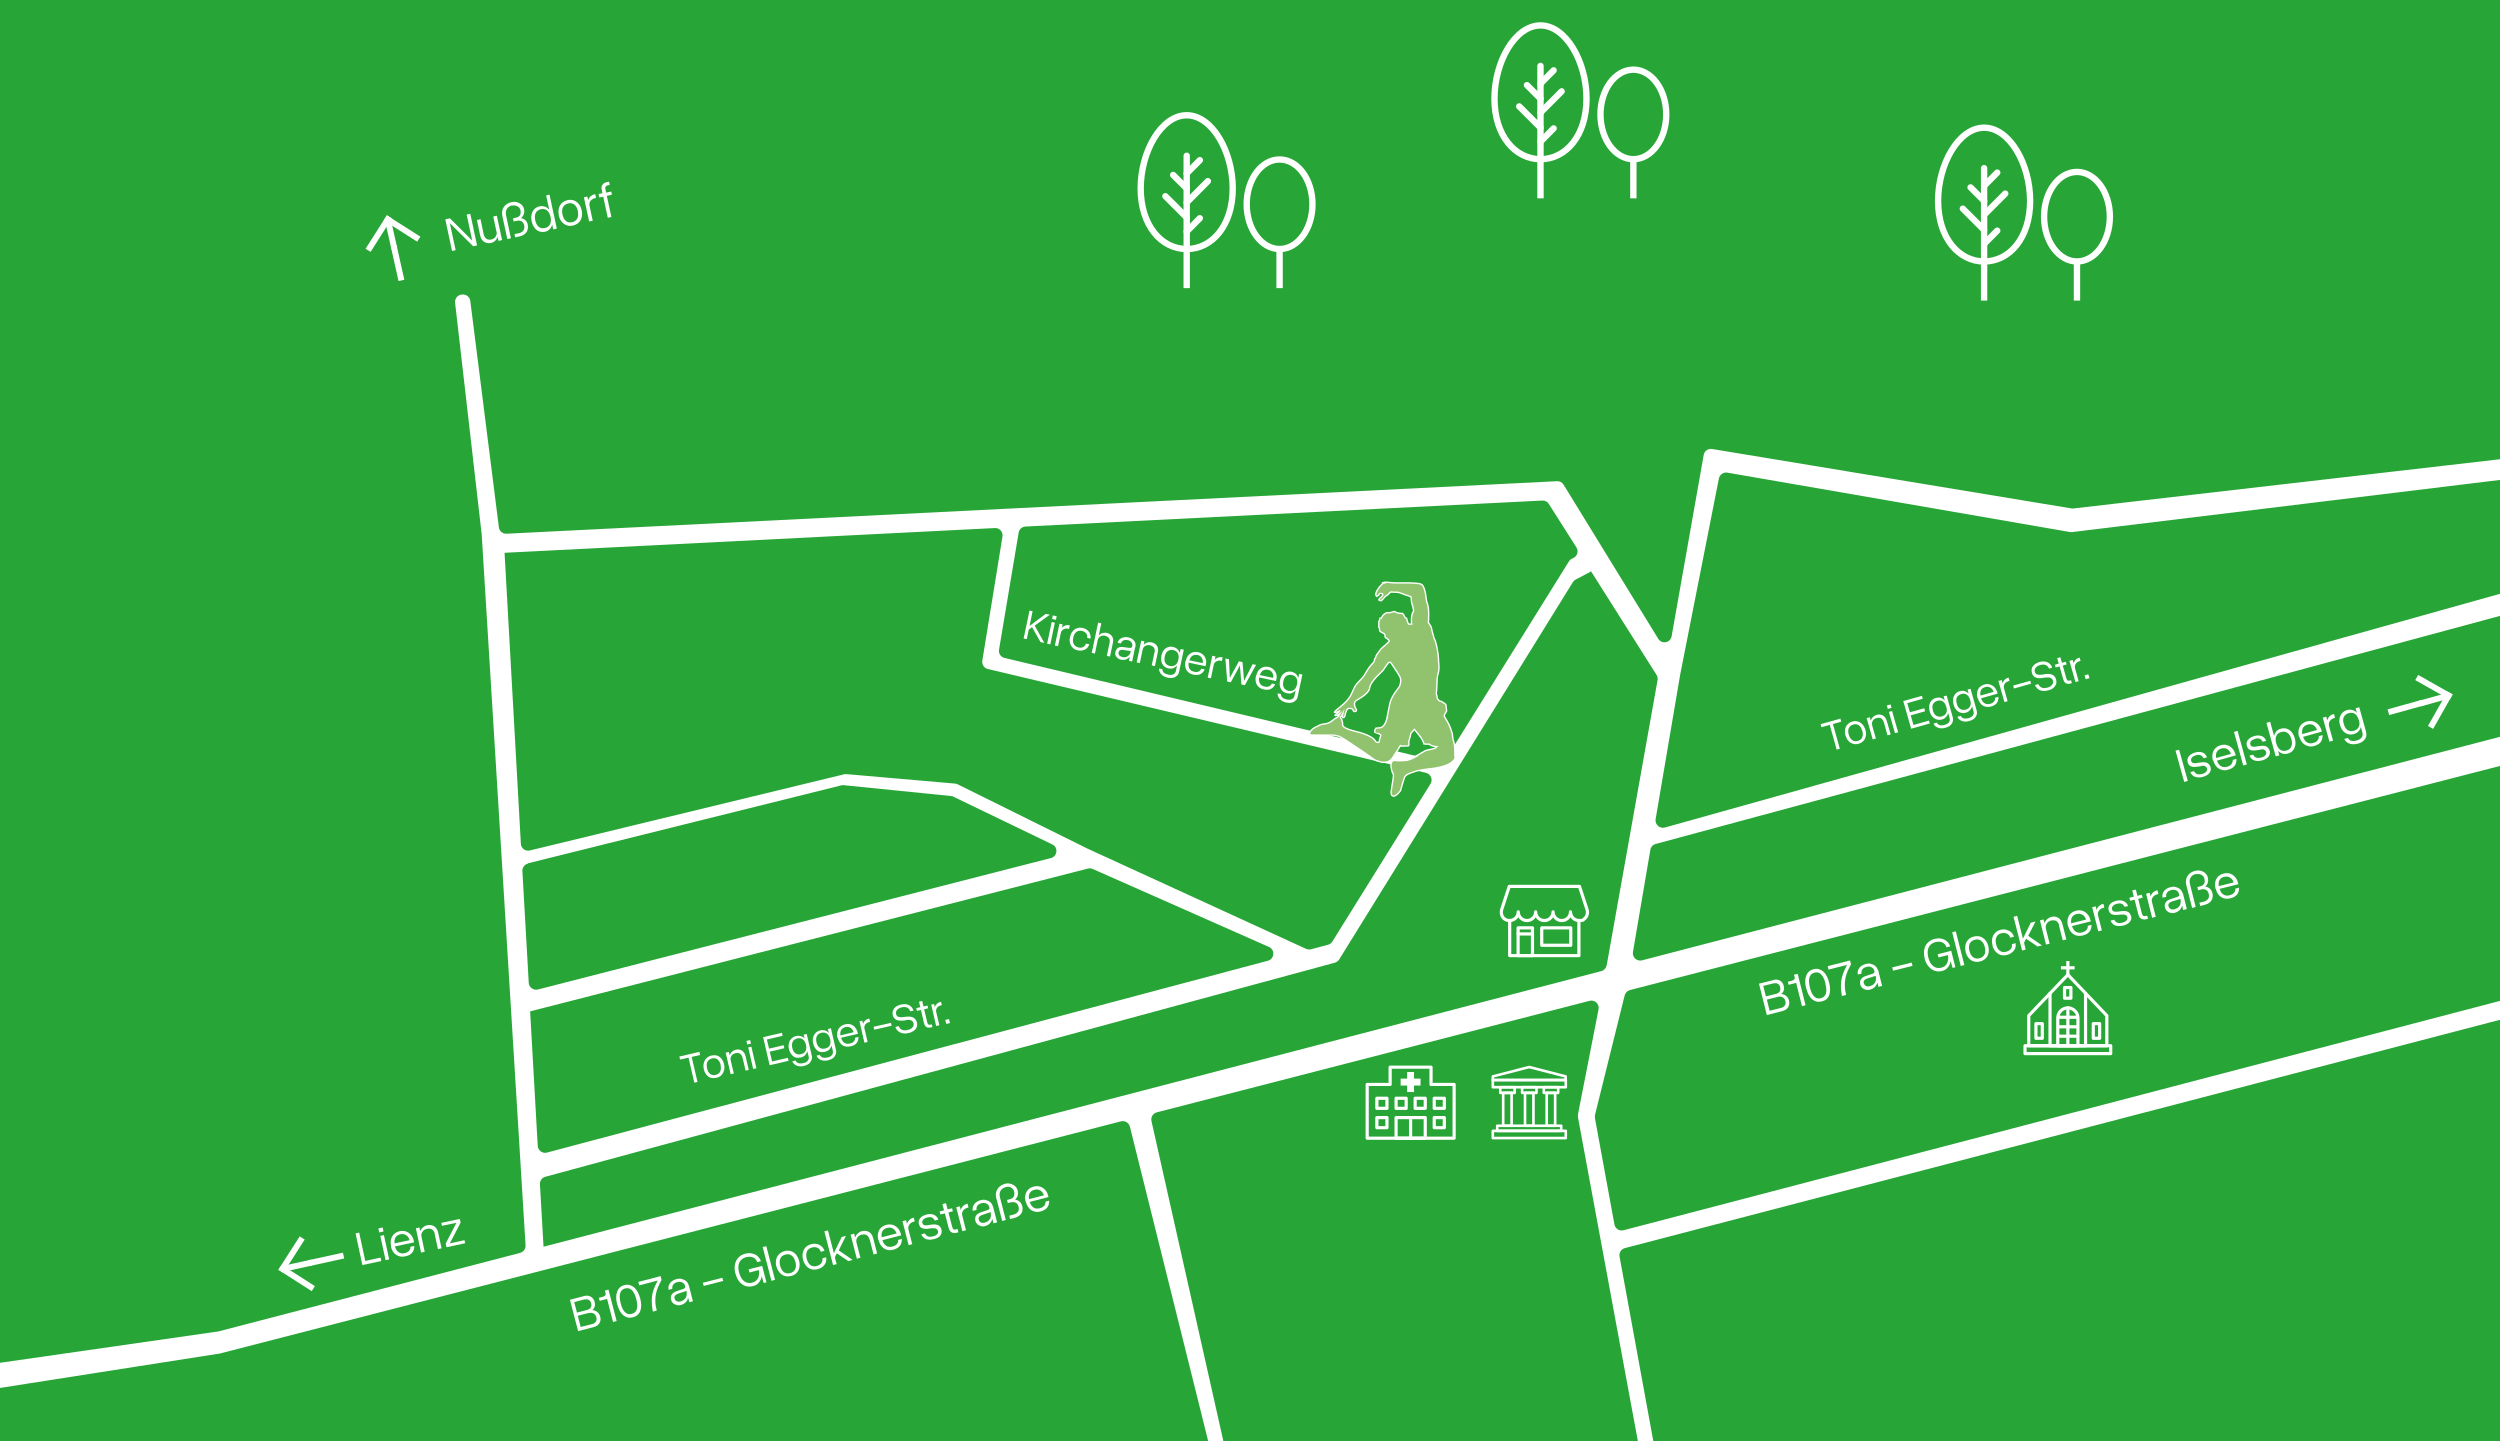 <?xml version="1.0" encoding="UTF-8"?>
<svg id="Ebene_1" data-name="Ebene 1" xmlns="http://www.w3.org/2000/svg" width="1809" height="1043" version="1.1" viewBox="0 0 1809 1043">
  <rect width="1809" height="1043" fill="#27a637" stroke-width="0"/>
  <g>
    <path d="M1831,732l-1.1-7.2c-.5-3.1-3.5-5.1-6.6-4.3l-648.5,169.7c-3,.8-6-1.1-6.6-4.2l-14.1-76.9c0-.7,0-1.5,0-2.2l21.5-86.6c.5-1.9,1.9-3.4,3.8-3.9l644.5-166c2.1-.5,3.6-2.3,3.9-4.4l1.4-10.6c.5-3.7-2.9-6.8-6.6-5.8l-634.4,165.3c-3.7,1-7.2-2.2-6.6-6l12.6-74c.3-2,1.8-3.7,3.8-4.2l624.5-168.7c2-.5,3.5-2.2,3.8-4.2l1-5.4c.7-3.8-2.9-7.1-6.6-6l-616,172.4c-3.7,1-7.3-2.2-6.7-6l17.8-104.7,28-141.9c.6-2.8,3.3-4.7,6.1-4.2l248.1,43c.5,0,1,.1,1.5,0l323.2-39.4c2.4-.3,4.3-2.2,4.6-4.6l.6-4.2c.5-3.4-2.4-6.4-5.9-6l-321.5,37.1h-1.5l-260.1-43c-2.9-.5-5.6,1.4-6.1,4.3l-23.2,131.2c-.9,4.8-7.2,6-9.7,1.8l-68.5-111.5c-1-1.7-2.8-2.6-4.8-2.5l-760.1,38c-2.8.1-5.2-1.9-5.5-4.6l-20.7-163.9c-.3-2.6-2.6-4.6-5.3-4.6h-.4c-3.2,0-5.6,2.8-5.3,5.9l19.3,168v.3l31.7,513.8c.2,2.5-1.5,4.8-4,5.5l-219,57c-.2,0-.4,0-.6,0l-176.8,25.4c-2.3.3-4.1,2.1-4.5,4.4l-1.3,7.9c-.6,3.6,2.5,6.6,6.1,6.1l177.6-27.8c.2,0,.3,0,.5,0l652.8-168.2c2.9-.7,5.8,1,6.5,3.9l57.1,229.3c.5,2.2,2.4,3.8,4.7,4h0c3.6.3,6.4-2.9,5.7-6.4l-51.9-231c-.6-2.8,1.1-5.6,3.8-6.3l313.2-80.7c3.8-1,7.3,2.3,6.5,6.2l-14.9,76c0,.7,0,1.3,0,2l43.9,237.3c.5,2.7,3,4.6,5.7,4.3h.4c3.1-.3,5.3-3.2,4.7-6.3l-24.6-134.5c-.5-2.7,1.2-5.4,3.9-6.1l654.7-170.8h0l.5-.3ZM1120.7,364.6l20,31.5c1.7,2.7.7,6.2-2.1,7.6l-1.2.6c-.9.4-1.6,1.1-2.1,1.9l-88.6,142.3c-1.2,1.9-3.5,2.9-5.7,2.4l-314.1-74.8c-2.7-.6-4.5-3.3-4-6l14.2-84.7c.4-2.5,2.5-4.3,5-4.4l374-18.8c1.9,0,3.7.8,4.7,2.5h-.1ZM365,400l354.9-17.9c3.4-.2,6,2.8,5.5,6.1l-14.6,89.9c-.4,2.7,1.3,5.4,4,6l317,75.1c3.5.8,5.2,4.9,3.3,8l-71,114.1c-.7,1.1-1.8,2-3.1,2.3l-12.3,3.3c-1.2.3-2.5.2-3.6-.3l-158.1-72.5-94.1-46.6c-.6-.3-1.2-.5-1.9-.5l-78.1-6.8c-.6,0-1.2,0-1.7,0l-227.8,55.2c-3.2.8-6.4-1.5-6.5-4.9l-11.8-210.5h-.1ZM382,624.7l227.1-56.5c.6,0,1.2-.2,1.8,0l77.2,7.8c.6,0,1.2.2,1.8.5l71.5,34.5c4.5,2.1,3.8,8.7-1,9.9l-371.2,95.1c-3.2.8-6.4-1.5-6.6-4.8l-4.6-80.9c-.1-2.5,1.5-4.8,4-5.4h0ZM383.7,731.8l403.5-103.3c1.2-.3,2.4-.2,3.5.3l127.5,56.4c4.6,2,4.1,8.7-.8,10l-521.6,138.8c-3.2.9-6.5-1.5-6.7-4.8l-5.5-97.3h.1,0ZM393.3,902.1l-2.6-45.2c-.1-2.5,1.5-4.8,3.9-5.4l571.3-154.9c1.3-.4,2.4-1.2,3.1-2.3l169.1-273c.5-.8,1.2-1.5,2-1.9l11-5.8-.2-.8,47.8,75.6c.7,1.1,1,2.5.7,3.8l-36.8,206.3c-.4,2-1.9,3.7-3.9,4.2l-765.7,199.5h.3Z" fill="#fff" stroke-width="0"/>
    <g>
      <path d="M275.9,912.5l-13.7,2.9-4.9-22.9,2.6-.6,4.4,20.5,11.1-2.4.5,2.4h0Z" fill="#fff" stroke-width="0"/>
      <path d="M273.8,888.9l3.1-.7.6,2.9-3.1.7-.6-2.9ZM275.2,894.3l2.6-.6,3.8,17.6-2.6.6-3.8-17.6Z" fill="#fff" stroke-width="0"/>
      <path d="M283,901.7c-.4-1.9-.4-3.6,0-5.1s1.1-2.7,2.2-3.7,2.4-1.7,4.1-2c1.6-.3,3.1-.3,4.5.2s2.6,1.3,3.6,2.5,1.7,2.6,2,4.3l.2,1.1-13.8,2.9c.5,2,1.4,3.4,2.6,4.2s2.7,1.1,4.4.7c1.4-.3,2.5-.9,3.2-1.7s1.1-1.8,1-2.9l2.8-.6c0,2-.5,3.6-1.6,4.9-1.1,1.3-2.7,2.2-5,2.6-1.7.4-3.3.3-4.7-.2-1.4-.5-2.6-1.3-3.6-2.5s-1.7-2.8-2.1-4.6h.2,0ZM289.8,893.1c-3.3.7-4.7,2.9-4.3,6.6l10.9-2.3c-.5-1.6-1.3-2.9-2.5-3.6-1.2-.8-2.6-1-4.1-.7Z" fill="#fff" stroke-width="0"/>
      <path d="M314.7,893.1c-.4-1.7-1.1-2.9-2.1-3.5s-2.2-.7-3.7-.4c-1.4.3-2.5,1-3.2,2.1-.8,1.1-1,2.3-.7,3.6l2.3,10.9-2.6.6-3.8-17.6,2.6-.6.6,2.7c.4-1.1,1.1-2.1,2-2.8.9-.8,1.9-1.3,3-1.5,1.9-.4,3.6-.2,5.1.8,1.5.9,2.4,2.5,2.9,4.7l2.4,11.2-2.6.6-2.3-10.7h.1Z" fill="#fff" stroke-width="0"/>
      <path d="M319.2,884.9l13.5-2.9.6,2.7-7.8,15,10.6-2.3.5,2.2-13.5,2.9-.6-2.7,7.8-15-10.5,2.2-.5-2.2h-.1Z" fill="#fff" stroke-width="0"/>
    </g>
    <g>
      <path d="M225.4,913.6l21.1-4.6" fill="none" stroke="#fff" stroke-linecap="square" stroke-miterlimit="10" stroke-width="4.3"/>
      <path d="M204.4,918.2l21.1-4.6" fill="none" stroke="#fff" stroke-miterlimit="10" stroke-width="4.3"/>
      <path d="M224.9,931.3l-20.5-13.1" fill="none" stroke="#fff" stroke-linecap="square" stroke-miterlimit="10" stroke-width="4.3"/>
      <path d="M217.5,897.6l-13.1,20.5" fill="none" stroke="#fff" stroke-linecap="square" stroke-miterlimit="10" stroke-width="4.3"/>
    </g>
    <g>
      <path d="M1574.2,543.2l2.6-.7,6.3,22.6-2.6.7-6.3-22.6Z" fill="#fff" stroke-width="0"/>
      <path d="M1592.7,554.4l-2.9.4c-1.8.3-3.3.2-4.5-.3s-1.9-1.5-2.3-3c-.4-1.6-.2-3,.8-4.2s2.5-2.2,4.6-2.8c2-.6,3.8-.5,5.3,0s2.6,1.8,3.3,3.5l-2.5.7c-.5-1.1-1.2-1.8-2.1-2.2s-2-.4-3.4,0c-1.3.4-2.2.9-2.9,1.6-.6.7-.8,1.5-.6,2.4.2.8.7,1.4,1.4,1.6.7.2,1.6.3,2.7,0l2.9-.4c2-.3,3.5-.2,4.7.4,1.1.6,1.9,1.7,2.4,3.2.4,1.5,0,2.8-.9,4.1-1,1.2-2.5,2.1-4.5,2.7-2.3.6-4.2.6-5.9,0-1.6-.6-2.8-1.8-3.4-3.4l2.7-.7c1,2.2,3,2.8,6,2,1.2-.3,2.2-.9,2.8-1.6.6-.7.8-1.5.6-2.3-.5-1.6-1.9-2.3-4.2-1.9h0v.2Z" fill="#fff" stroke-width="0"/>
      <path d="M1601.3,550.5c-.5-1.9-.6-3.5-.3-5.1.3-1.5,1-2.8,2-3.9s2.3-1.8,4-2.3c1.6-.4,3.1-.5,4.5,0,1.4.4,2.7,1.2,3.7,2.3,1.1,1.1,1.8,2.5,2.3,4.1l.3,1-13.6,3.8c.7,1.9,1.6,3.3,2.9,4,1.2.8,2.7.9,4.5.4,1.4-.4,2.5-1,3.1-1.9s1-1.9.9-3l2.7-.8c0,2-.3,3.6-1.3,5-1,1.3-2.6,2.3-4.8,2.9-1.7.5-3.3.5-4.7,0-1.4-.4-2.7-1.2-3.7-2.3-1-1.2-1.8-2.7-2.3-4.5l-.2.2h0ZM1607.5,541.6c-3.2.9-4.5,3.2-3.9,6.9l10.7-3c-.6-1.6-1.5-2.8-2.7-3.5s-2.6-.8-4.1-.4Z" fill="#fff" stroke-width="0"/>
      <path d="M1616.5,529.6l2.6-.7,6.7,24.3-2.6.7-6.7-24.3Z" fill="#fff" stroke-width="0"/>
      <path d="M1635.5,542.5l-2.9.4c-1.8.3-3.3.2-4.5-.3s-1.9-1.5-2.3-3c-.4-1.6-.2-3,.8-4.2s2.5-2.2,4.6-2.8c2-.6,3.8-.5,5.3,0s2.6,1.8,3.3,3.5l-2.5.7c-.5-1.1-1.2-1.8-2.1-2.2s-2-.4-3.4,0c-1.3.4-2.2.9-2.9,1.6-.6.7-.8,1.5-.6,2.4s.7,1.4,1.4,1.6,1.6.3,2.7,0l2.9-.4c2-.3,3.5-.2,4.7.4,1.1.6,1.9,1.7,2.4,3.2.4,1.5,0,2.8-.9,4.1-1,1.2-2.5,2.1-4.5,2.7-2.3.6-4.2.6-5.9,0-1.6-.6-2.8-1.8-3.4-3.4l2.7-.7c1,2.2,3,2.8,6,2,1.2-.3,2.2-.9,2.8-1.6s.8-1.5.6-2.3c-.5-1.6-1.9-2.3-4.2-1.9h0v.2Z" fill="#fff" stroke-width="0"/>
      <path d="M1640.1,523l2.6-.7,2.8,10.2c.3-1.3.9-2.4,1.7-3.3.8-.9,1.9-1.6,3.2-1.9,1.5-.4,2.9-.4,4.3,0,1.3.4,2.5,1.2,3.5,2.4s1.8,2.7,2.3,4.5.6,3.5.4,5c-.3,1.5-.9,2.9-1.8,3.9-.9,1.1-2.2,1.8-3.7,2.2-1.3.4-2.6.4-3.8,0-1.2-.4-2.3-1-3.2-2l.9,3.3-2.6.7-6.7-24.3h0ZM1658,534.8c-.6-2.1-1.5-3.6-2.8-4.5s-2.8-1.1-4.5-.6c-1.8.5-3,1.4-3.6,2.9-.6,1.4-.6,3.2,0,5.3s1.5,3.6,2.8,4.6c1.3.9,2.8,1.1,4.6.6,1.7-.5,2.9-1.4,3.5-2.9s.7-3.2,0-5.3h0Z" fill="#fff" stroke-width="0"/>
      <path d="M1663.6,533.3c-.5-1.9-.6-3.5-.3-5.1.3-1.5.9-2.8,2-3.9,1-1.1,2.3-1.8,4-2.3,1.6-.4,3.1-.5,4.5,0,1.4.4,2.7,1.2,3.7,2.3,1.1,1.1,1.8,2.5,2.3,4.1l.3,1-13.6,3.8c.7,1.9,1.6,3.3,2.9,4,1.2.8,2.7.9,4.5.4,1.4-.4,2.5-1,3.1-1.9.7-.9,1-1.9.9-3l2.7-.8c0,2-.3,3.6-1.3,5-1,1.3-2.6,2.3-4.8,2.9-1.7.5-3.3.5-4.7,0s-2.7-1.2-3.7-2.3c-1-1.2-1.8-2.7-2.3-4.5l-.2.2h0ZM1669.8,524.3c-3.2.9-4.5,3.2-3.9,6.9l10.7-3c-.6-1.6-1.5-2.8-2.7-3.5s-2.6-.8-4.1-.4Z" fill="#fff" stroke-width="0"/>
      <path d="M1680.7,519.3l2.6-.7.7,2.6c.3-1.1.8-2,1.6-2.8.7-.8,1.6-1.3,2.5-1.5l.8-.2.7,2.7-.7.2c-.9.3-1.7.7-2.3,1.3-.6.6-1.1,1.3-1.3,2.1-.2.8-.2,1.6,0,2.5l2.9,10.5-2.6.7-4.8-17.3h0Z" fill="#fff" stroke-width="0"/>
      <path d="M1707.2,511.9l4.9,17.7c.3,1.3.3,2.5,0,3.6s-1.1,2.1-2.1,3-2.3,1.5-3.8,1.9c-2.3.6-4.3.6-6.1,0-1.8-.6-3-1.8-3.8-3.4l2.7-.7c.4,1,1.2,1.7,2.3,2,1.1.3,2.5.3,4.1-.2s2.8-1.2,3.5-2.2.9-2.2.5-3.5l-1.1-4.1c-.3,1.3-.9,2.4-1.8,3.3-.9.9-1.9,1.5-3.3,1.9-1.5.4-2.9.4-4.3,0s-2.5-1.2-3.5-2.3-1.7-2.6-2.2-4.3-.6-3.3-.3-4.8c.3-1.5.9-2.7,1.8-3.8.9-1,2.2-1.8,3.7-2.2,1.3-.4,2.6-.4,3.8,0,1.2.3,2.3,1,3.2,1.9l-.9-3.2,2.5-.7h.2ZM1696,524c.6,2,1.5,3.5,2.7,4.3,1.3.8,2.8,1,4.5.5s2.9-1.4,3.6-2.8c.7-1.4.7-3.1,0-5.1s-1.5-3.4-2.7-4.3-2.8-1-4.5-.6c-1.7.5-2.9,1.4-3.6,2.8-.7,1.4-.7,3.1,0,5.1h0Z" fill="#fff" stroke-width="0"/>
    </g>
    <g>
      <path d="M1730.3,514.8l20.8-5.8" fill="none" stroke="#fff" stroke-linecap="square" stroke-miterlimit="10" stroke-width="4.3"/>
      <path d="M1751.1,509.1l20.8-5.8" fill="none" stroke="#fff" stroke-miterlimit="10" stroke-width="4.3"/>
      <path d="M1771.8,503.3l-12,21.2" fill="none" stroke="#fff" stroke-linecap="square" stroke-miterlimit="10" stroke-width="4.3"/>
      <path d="M1771.8,503.3l-21.2-12" fill="none" stroke="#fff" stroke-linecap="square" stroke-miterlimit="10" stroke-width="4.3"/>
    </g>
    <g>
      <path d="M1052.8,547.4s0-.7,0-1.8c0-2.2-.1-6.3-.9-9.2-.7-.7-.8-4.6-1-5.5-1-3.4-1.6-5-3.2-8.1-.5-.9-1.5-2.6-2.2-3.8h0c-.3-.5-.5-1-.5-1.2,0-.5,1.2-2.2,1.8-3.3l-.5-4.4c-.6-1.3-2.3-1.6-3.1-2.5-1.9-.1-2.4-1.2-3.2-2.2,0-2.2-.7-2.7-.7-3.4.3-1.9.6-9.1.6-10.8s1.3-5.5,1.3-6.9c.2-2.2-.3-6.3-.3-6.3,0-.3,0-.8,0-1.3h0c-.1-1.2-.3-2.6-.3-3.4-.2-1.8-1-6.5-2-9.4,0-.3-.2-.5-.3-.8-.3-.5-.5-1-.7-1.5-.3-1-.4-1.8-.5-2,0,0,0,0,0,0,0,0,0,0,0,0-.7-2.5-.8-2.5-1.3-5.1,0,0,0-.2,0-.3,0,0,0,0,0,0-.3-1.2-1.7-2.7-2.2-3.7,0,0,0,0,0-.1,0,0,.8-9.3-.7-13.5-.1-.4-.2-.7-.4-1,0,0,0-.1-.1-.2-.4-1.5-.5-5.9-1.7-9.4-.2-.6-.4-1.2-.7-1.8-.6-.9-.9-1.6-1.9-1.8-.5-.7-7.4-.9-7.4-.9h-10.7c-1.5-.1-2.8-.2-3.6-.2s-1.9-.3-2.7-.3c0,0-2.1-.1-3,.3h0l.4.2s0,0,0,0c0,0-.1,0-.1,0-2.2,2-4.7,4.8-5.4,7.6-.2.8-.2,1.3.5,2h.2c0-.1,0-.1,0,0l1.3-.7c.3-.5.5-1.1.9-1.3.1,0,.2,0,.4,0,1.3,0,1.4.2,1.7.5.1.9-.8,1.8-.8,1.8-.7.5-1.7,1.4-2,2.1-.1.4-.2.8,1.3.8s.2,0,.4-.1c.9-.3,2.4-2.6,3-3,2-1.2,1.9-1.4,3.7-3.1l5.3.2c.8,0,3.8,1.2,6.1,2.1.5.2,1.7.4,1.9.6.7.4.4,0,1.3.4.5,0,.3,4,1,5.8.8.9.5,3.1,1,3.6.4.5-.2,1.3-.5,2.1-.3.9-.7,1.5-.9,3.4-.3,2.5,0,4.4.1,5h-2.2c-.9-1.3-1-2.9-1.5-4.2-1.8-.6-1.3-1.9-2.9-3.5-1.9,0-4.1-.3-5.6-1.3-.7-.5-2.8,1.1-5.1.7-.5,0-1,0-1.4.3-.7.4-1.4,1.1-2.2,1.7-.1.6-.9,1.4-.9,1.7,0,0-.1.1-.2.2-.3,0-.6,0-.7.1,0,0,0,0,0,0,0,0-.1,0-.2,0-.1,1-.3,1.6-.9,2.3v4.2c.8,1,.4,2.3.8,3,1,.8,2,1,3,1.7,1.4,1,0,3,1.6,3.1.3.3,1.9,1.5,2.2,1.9.6.7-5.5,5.3-6,6-.9,1.5-3,3.7-3.6,5.2-.2.6-.5,1.3-.5,1.9h0s.1,0,.1,0h-.5c-.2,1.1-.4,2.1-1,2.8-1,1.1-2.2,2.3-3.1,3.6-.5.8-.9,1.5-1.3,2-.9,1.2-1.6,2.8-2.5,4.1-1.6,2.3-4.8,4.9-6.1,7-1.5,2.4-2.4,5.4-3.9,7.9-3.7,5.9-10.9,9.8-11.3,11.3-.1.2,0,.3.9.1.4,0,1.3-.2,2.8-.8-.2.7-3.5,2.6-3.3,2.9.2.4.6.4,1.1.2.7,0,1.8-.7,2.6-1.3-.4.7-1.1,1.6-1.7,2.4,0,0-.1.1-.2.2h0c-1.1.7-1.9,1-2.2,1.2-2.9,2.5-4.4,3-5.4,3.3s-3.2.4-4,.7c-2.8,1-2.2,1.1-4.8,2.2-.8.5-1.7,1.1-2.4,1.8-.7.7-1.3,1.6-1.3,2.6s0,.8.5.9c.2.1.7.2,1.7.2h14.8c.7,0,3.9.8,4.7,1,1.7.9,7.3,4.4,11.7,7.5,1.1.8,4.7,3.2,5.5,3.7.6.4,2.5,1.7,4.6,3.2h0c0,0,.2.1.3.2h-.1c1,.7,2.1,1.5,3,2.1,1.2.9,5.5,2,6.3,2,0,0,2.1,0,3.6-.4.9-.5,1.6-.9,2.2-1.5.4-.3.7-.8,1.1-1.3,0,0,0-.1.1-.2.2-.2.3-.4.5-.6h0c0,0,0,0,0,0,.3-.4.5-.9.8-1.4,1.4-2,3-4.3,4.3-6.7,0,0,0,0,0,0,0,0,0,0,0,0,.3.2.5.3.8.4l5.1-.2c.7-1-.2-2.4.5-4.3.5-1.7,1-3.1,1-4s2.3-3,2.8-3.6c1.9,2.6,4.5,4.9,6.2,8.6.2.5.5,1.1.7,1.7,0,0,0,0,0,0,0,0,0,.1,0,.2,2.3.2,2,.2,3.9.2.3.5,2.4,1.7,5.2,1.8-.4.3,0,.8-1.3,1.2-1.8.6-5.9,1.2-6.9,1.7-.8.3-3.7,2.3-7,4.1h.6c-2.3,1.3-4.9,2.5-7,2.9l-5.7.3c-.8,0-3.1-.4-3.7-.2-1.3.5-1.3.7-1.7,1.5-.3.5-.3,1.8-.3,2.6s.4,2,.6,3.2c.4,1.8,1,1.7,1.2,3.1.2.9-1,7.5-1,7.5,0,.9-.7,3.8-.7,4.6s-.2,2.6,1.2,3.1c.2.1.5.2.8.2,1.2,0,3.8-2.4,4.8-4,1.2-3.7,1.6-6.1,2.9-9.5.9-2.1,3.3-2.8,4.8-3.4.9-.4,5.4-1.9,6.7-1.9.2-.2,5.1-.8,5.1-.8,7.5-.7,14.9-2.3,18.2-5.5,1-.8,2-2.1,2-3.3h-.2c0,0,0-.1,0-.2ZM998.7,526.6c-.7,0-3.1.3-3.1.3l-.8,1.4h0v1.6h0c0,.1,3.2,1.1,3.2,1.1l1.2.9c-.1.4-.6,2.1-.9,3-.3,1-.1,2.2-.5,2.2s-.5.3-1.3,0c-.8-.3-.6.2-1.4-1.1s-3.9-4.3-14.3-6.8c-8.4-2-9.3-3.9-9.3-4.6,0,0,0-.1,0-.1,0,0,0-.2,0-.5,0-.4,0-1.1-.2-1.9-.3-1.2-.6-1.7-.6-1.7,0,0-.5-.6-.8-1,0,0,0,0,0,0-.1-.4-.1-.5-.1-.7.1-.2.8,0,1.2-1,.2-.4.4-.8.6-1.2l-.3,1.4s0,1,.3,1.4h.5s0,0,0,0c.2,0,.6-.2,1.1-1.3,0,0,.8-4.6,2.3-5.3,1.6-.3,3,0,3.4.8.4.9.5,1.4,1.1,1.4.3,0,.6,0,.8-.2.5-.1,1-.4.7-1.1-.4-.9-1.2-2.1-1.4-3.7s.4-2,1.1-2.8,9.4-4.7,9.9-9.4c.5-4.7,9.2-11.9,9.5-12.4.3-.6,4.1-5.8,4.1-5.8h0c0,0,.1-.2.4-.2,0,0,0,0,.1,0,.2,0,.4,0,.5,0,.2,0,.3,0,.4,0,0,0,0,0,.1,0,.3.2,1.5,2.3,2.6,3.8s4,6.1,4.3,7c.2.9.5,1.2.5,2.5-.1,1.3-.3,2.2-.7,3.6-.4,1.4-5.8,6.7-7.2,12.8-1.3,5.8-1.6,8.6-2,10.1h.2c-.5,1.5-1.2,4.2-2.4,5.6-1.2,1.5-2,1.8-2.7,1.8Z" fill="#91c36e" fill-rule="evenodd" stroke="#fff" stroke-miterlimit="10"/>
      <polygon points="1053 547.6 1053 547.6 1053 547.6 1053 547.6" fill="#91c36e" fill-rule="evenodd" stroke="#fff" stroke-miterlimit="10"/>
    </g>
    <g>
      <path d="M744.9,441.8l2.3.5-2.2,10.6,11.7-8.7,3,.6-11,7.9,7,12.5-2.8-.6-6.1-10.8-2.4,1.8-1.4,6.9-2.3-.5,4.3-20.4v.2h0Z" fill="#fff" stroke-width="0"/>
      <path d="M761,450.1l2.3.5-3.3,15.7-2.3-.5,3.3-15.7ZM761.8,445.3l2.8.6-.5,2.6-2.8-.6.5-2.6Z" fill="#fff" stroke-width="0"/>
      <path d="M766.6,451.3l2.3.5-.5,2.4c.7-.7,1.5-1.3,2.4-1.6s1.8-.4,2.6-.2h.7c0,.1-.5,2.6-.5,2.6h-.7c-.8-.3-1.6-.3-2.4,0-.7.2-1.4.6-1.9,1.1s-.9,1.2-1,2l-2,9.5-2.3-.5,3.3-15.7h0Z" fill="#fff" stroke-width="0"/>
      <path d="M774.3,461c.3-1.6.9-3,1.8-4.1s1.9-1.9,3.2-2.3c1.2-.5,2.6-.5,4.1-.2s2.4.8,3.3,1.5c.9.7,1.6,1.6,2,2.7s.6,2.2.4,3.5l-2.4-.5c.2-1.3,0-2.4-.8-3.3-.7-.9-1.7-1.5-3.1-1.8-1.6-.3-2.9,0-4,.8-1.1.9-1.8,2.3-2.2,4.1-.4,1.9-.3,3.5.4,4.7.6,1.2,1.8,2,3.3,2.4,1.4.3,2.5.2,3.5-.3s1.6-1.3,2-2.5l2.4.5c-.6,1.8-1.6,3.1-3.1,3.8-1.5.8-3.3,1-5.2.6-1.5-.3-2.7-.9-3.6-1.8-1-.9-1.6-2.1-2-3.4-.4-1.4-.4-2.9,0-4.5h0Z" fill="#fff" stroke-width="0"/>
      <path d="M802.9,465.3c.3-1.5.2-2.7-.5-3.6-.6-.8-1.6-1.4-2.9-1.7-1.2-.3-2.3,0-3.3.5-1,.6-1.6,1.5-1.9,2.7l-2,9.7-2.3-.5,4.6-21.9,2.3.5-1.8,8.7c.8-.8,1.6-1.3,2.7-1.6s2-.3,2.9-.2c1.7.4,3,1.2,3.9,2.4.9,1.3,1.1,2.9.7,4.8l-2.1,10-2.3-.5,2-9.5v.2h0Z" fill="#fff" stroke-width="0"/>
      <path d="M821.4,468.3l-2.2,10.4-2.3-.5.6-2.8c-.8.8-1.7,1.4-2.8,1.8s-2.2.4-3.4.2c-1-.2-1.8-.6-2.6-1.2-.7-.6-1.2-1.2-1.5-2s-.3-1.7,0-2.6c.3-1.3.9-2.2,1.8-2.8.9-.6,2.1-.8,3.6-.6l4.5.6c.7.1,1.2,0,1.5-.1s.5-.5.7-1.1h0c.2-1,0-1.9-.6-2.8-.6-.8-1.5-1.4-2.6-1.6-2.6-.5-4.2.3-5,2.4l-2.4-.5c.4-1.6,1.4-2.7,2.8-3.4s3.1-.9,5-.5c1.2.3,2.2.7,3.1,1.4.8.7,1.5,1.5,1.8,2.5.4,1,.4,2,.2,3v.2h-.2ZM809.4,472c-.2.8,0,1.6.5,2.2s1.3,1,2.4,1.3c.9.2,1.8.2,2.6-.1.8-.3,1.5-.8,2.1-1.4.6-.7,1-1.5,1.2-2.4v-.5l-5.4-.8c-2-.3-3.1.3-3.4,1.8h0Z" fill="#fff" stroke-width="0"/>
      <path d="M835.4,472.2c.3-1.5.2-2.7-.5-3.6-.6-.8-1.6-1.4-2.8-1.7-1.2-.3-2.4,0-3.4.5-1,.6-1.6,1.5-1.9,2.7l-2,9.7-2.3-.5,3.3-15.7,2.3.5-.5,2.4c.8-.8,1.6-1.3,2.7-1.6,1-.3,2-.3,3-.1,1.7.4,3,1.2,3.8,2.4.9,1.3,1.1,2.9.7,4.8l-2.1,10-2.3-.5,2-9.5v.2h0Z" fill="#fff" stroke-width="0"/>
      <path d="M856.6,470.1l-3.4,16c-.2,1.1-.7,2.1-1.5,2.8-.8.7-1.7,1.3-2.8,1.5-1.1.3-2.4.3-3.8,0-2.1-.4-3.7-1.3-4.8-2.5s-1.7-2.6-1.6-4.2l2.4.5c0,1,.3,1.8,1,2.5.8.7,1.9,1.2,3.3,1.5,1.5.3,2.7.2,3.7-.3s1.6-1.4,1.8-2.6l.8-3.7c-.8.9-1.7,1.5-2.7,1.9s-2.2.4-3.4.2c-1.4-.3-2.5-.9-3.4-1.7-.9-.9-1.5-2-1.8-3.3s-.3-2.7,0-4.3c.3-1.6.9-2.9,1.7-3.9.8-1.1,1.8-1.8,3-2.2,1.2-.4,2.4-.5,3.8-.2,1.2.3,2.2.8,3,1.5.8.8,1.4,1.7,1.8,2.8l.6-2.8,2.3.5h0ZM842.8,475.1c-.4,1.8-.2,3.3.4,4.5s1.8,1.9,3.3,2.3c1.6.3,2.9,0,4-.7,1.1-.8,1.8-2.1,2.2-4,.4-1.8.2-3.3-.4-4.5-.7-1.2-1.8-2-3.3-2.3-1.6-.3-2.9,0-4,.7-1.1.8-1.8,2.1-2.2,3.9h0Z" fill="#fff" stroke-width="0"/>
      <path d="M857.9,478.5c.4-1.7,1-3,1.8-4.1.9-1.1,1.9-1.8,3.1-2.3,1.2-.4,2.6-.5,4.1-.2,1.4.3,2.6.9,3.6,1.8s1.6,2,2,3.3.4,2.7,0,4.2l-.2.9-12.2-2.6c-.3,1.8,0,3.2.6,4.4s1.8,1.8,3.4,2.2c1.3.3,2.4.2,3.3-.2.9-.4,1.5-1.1,1.9-2l2.4.5c-.7,1.6-1.7,2.7-3.1,3.4s-3,.8-5,.4c-1.5-.3-2.8-.9-3.8-1.8s-1.7-2-2-3.4c-.4-1.3-.4-2.8,0-4.5h.1ZM866.5,474c-2.9-.6-4.9.7-5.9,3.8l9.7,2c.2-1.5,0-2.8-.8-3.9-.7-1.1-1.7-1.7-3.1-2h0Z" fill="#fff" stroke-width="0"/>
      <path d="M877.2,474.5l2.3.5-.5,2.4c.7-.7,1.5-1.3,2.4-1.6s1.8-.4,2.6-.2h.7c0,.1-.5,2.6-.5,2.6h-.7c-.8-.3-1.6-.3-2.4,0-.7.2-1.4.6-1.9,1.1s-.9,1.2-1,2l-2,9.5-2.3-.5,3.3-15.7h0Z" fill="#fff" stroke-width="0"/>
      <path d="M886.8,476.5l2.5.5.6,13.5,6.6-12,2.6.6,1.1,13.6,6.2-12.1,2.5.5-8.1,14.7-2.5-.5-1.1-13.7-6.6,12.1-2.6-.5-1.3-16.6h0Z" fill="#fff" stroke-width="0"/>
      <path d="M908.9,489.2c.4-1.7,1-3,1.8-4.1.9-1.1,1.9-1.8,3.1-2.3,1.2-.4,2.6-.5,4.1-.2,1.4.3,2.6.9,3.6,1.8.9.9,1.6,2,2,3.3s.4,2.7,0,4.2l-.2.9-12.2-2.6c-.3,1.8,0,3.2.6,4.4s1.8,1.8,3.4,2.2c1.3.3,2.4.2,3.3-.2.9-.4,1.5-1.1,1.9-2l2.4.5c-.7,1.6-1.7,2.7-3.1,3.4-1.3.7-3,.8-5,.4-1.5-.3-2.8-.9-3.8-1.8s-1.7-2-2-3.4c-.4-1.3-.4-2.8,0-4.5h.1ZM917.5,484.7c-2.9-.6-4.9.7-5.9,3.8l9.7,2c.2-1.5,0-2.8-.8-3.9-.7-1.1-1.7-1.7-3.1-2h0Z" fill="#fff" stroke-width="0"/>
      <path d="M942.4,488.1l-3.4,16c-.2,1.1-.7,2.1-1.5,2.8-.8.7-1.7,1.3-2.8,1.5-1.1.3-2.4.3-3.8,0-2.1-.4-3.7-1.3-4.8-2.5s-1.7-2.6-1.6-4.2l2.4.5c0,1,.3,1.8,1,2.5.8.7,1.9,1.2,3.3,1.5,1.5.3,2.7.2,3.7-.3s1.6-1.4,1.8-2.6l.8-3.7c-.8.9-1.7,1.5-2.7,1.9s-2.2.4-3.4.2c-1.4-.3-2.5-.9-3.4-1.7-.9-.9-1.5-2-1.8-3.3s-.3-2.7,0-4.3c.3-1.6.9-2.9,1.7-3.9.8-1.1,1.8-1.8,3-2.2,1.2-.4,2.4-.5,3.8-.2,1.2.3,2.2.8,3,1.5.8.8,1.4,1.7,1.8,2.8l.6-2.8,2.3.5h0ZM928.6,493.1c-.4,1.8-.2,3.3.4,4.5.7,1.2,1.8,1.9,3.3,2.3,1.6.3,2.9,0,4-.7,1.1-.8,1.8-2.1,2.2-4,.4-1.8.2-3.3-.4-4.5-.7-1.2-1.8-2-3.3-2.3s-2.9,0-4,.7c-1.1.8-1.8,2.1-2.2,3.9h0Z" fill="#fff" stroke-width="0"/>
    </g>
    <g>
      <path d="M422.7,937.8c1.8-.5,3.4-.3,4.8.5s2.3,2,2.8,3.8c.3,1.2.3,2.3,0,3.3-.3,1.1-.9,1.9-1.7,2.6,1.4,0,2.6.6,3.6,1.4,1,.8,1.7,1.9,2.1,3.3.5,1.8.3,3.4-.6,4.8-.9,1.4-2.2,2.3-4.1,2.8l-11.3,2.9-5.9-22.7,10.4-2.7h0ZM423.1,940.2l-7.6,2,2,7.6,7.6-2c1.1-.3,1.9-.9,2.4-1.7.5-.9.6-1.9.2-3.1-.3-1.2-.9-2-1.7-2.4-.8-.5-1.8-.5-2.9-.3h0ZM425.8,950.1l-7.7,2,2.1,8.1,8.3-2.1c1.2-.3,2.1-.9,2.7-1.8.5-.9.7-1.9.3-3.1-.3-1.3-1-2.3-2-2.8s-2.2-.6-3.7-.2h0Z" fill="#fff" stroke-width="0"/>
      <path d="M437.7,933.9l2.6-.7,5.9,22.7-2.6.7-4.3-16.7-5.4,1.4-.6-2.2,2.7-.7c.9-.2,1.6-.6,1.9-1,.4-.5.5-1.1.2-2l-.4-1.4h0Z" fill="#fff" stroke-width="0"/>
      <path d="M446.6,944c-1-3.8-1-6.9,0-9.4.9-2.5,2.7-4.1,5.3-4.7,2.6-.7,4.9,0,6.9,1.6,2,1.7,3.5,4.5,4.5,8.2.9,3.6.9,6.5,0,8.9s-2.7,3.9-5.3,4.6c-2.6.7-4.9.2-6.9-1.4-2-1.6-3.4-4.2-4.4-7.8h-.1ZM460.5,940.4c-1.6-6.4-4.3-9-8.1-8.1-3.8,1-4.9,4.6-3.2,11,1.5,5.9,4.2,8.4,8,7.4,3.7-1,4.8-4.4,3.3-10.3h0Z" fill="#fff" stroke-width="0"/>
      <path d="M475.3,948.3l-2.9.8c-.5-2.9-.8-5.4-.8-7.6s.2-4.1.6-5.8,1-3.2,1.6-4.7c.7-1.5,1.4-2.9,2.1-4.4l-13.4,3.5-.6-2.5,16.1-4.2.7,2.8c-.9,1.6-1.7,3.3-2.4,4.8s-1.2,3.2-1.6,5c-.4,1.7-.5,3.6-.5,5.6s.4,4.2,1,6.7h0Z" fill="#fff" stroke-width="0"/>
      <path d="M498.4,930l3,11.6-2.6.7-.8-3.1c-.4,1.2-1,2.3-1.9,3.2s-2,1.5-3.4,1.9c-1.1.3-2.2.3-3.2,0s-1.8-.7-2.5-1.3c-.7-.7-1.2-1.5-1.4-2.5-.4-1.4-.2-2.6.4-3.7.7-1.1,1.8-1.8,3.3-2.4l4.8-1.6c.7-.2,1.2-.5,1.5-.9s.3-.8.1-1.4h0c-.3-1.2-.9-2-2-2.5-1-.5-2.2-.6-3.4-.3-2.9.7-4.1,2.4-3.8,4.9l-2.7.7c-.4-1.8,0-3.4,1.1-4.9,1.1-1.4,2.7-2.4,4.8-2.9,1.3-.3,2.6-.4,3.8,0s2.2.8,3.1,1.6,1.4,1.8,1.7,2.9h.1ZM488.2,939.7c.2.9.8,1.6,1.6,1.9.8.4,1.9.4,3,0,1-.3,1.9-.8,2.6-1.5s1.2-1.5,1.4-2.5.2-2,0-3v-.5c-.1,0-6.1,2-6.1,2-2.1.7-3,1.9-2.6,3.5h.1Z" fill="#fff" stroke-width="0"/>
      <path d="M508.6,928.2l14.1-3.6.6,2.3-14.1,3.6-.6-2.3h0Z" fill="#fff" stroke-width="0"/>
      <path d="M532.1,921.4c-.6-2.3-.7-4.5-.3-6.4.4-2,1.2-3.6,2.5-5s2.9-2.3,4.9-2.8c1.7-.5,3.4-.5,4.9-.2s2.9.9,4,1.9,2,2.2,2.5,3.7l-2.7.7c-.5-1.6-1.5-2.8-2.9-3.4s-3.1-.7-5.1-.2c-2.3.6-4,1.9-4.9,3.8-.9,2-1,4.4-.2,7.3.8,2.9,2,5,3.7,6.3s3.6,1.6,5.9,1c1.9-.5,3.2-1.6,4.1-3.2.8-1.6,1-3.6.6-5.9l-6.8,1.8-.6-2.3,9.8-2.5,3.1,11.9-2,.5-1.4-4.9c-.3,1.8-1,3.3-2.1,4.6s-2.4,2.1-4.1,2.5c-2,.5-3.8.5-5.5,0s-3.2-1.7-4.5-3.2-2.2-3.5-2.8-5.8h0v-.2Z" fill="#fff" stroke-width="0"/>
      <path d="M551.9,902.4l2.6-.7,6.3,24.4-2.6.7-6.3-24.4Z" fill="#fff" stroke-width="0"/>
      <path d="M561.8,916.5c-.5-1.8-.5-3.5-.2-5s1-2.8,2.1-3.9c1-1.1,2.4-1.8,4-2.3,1.6-.4,3.1-.4,4.5,0s2.6,1.2,3.7,2.4c1,1.2,1.8,2.7,2.3,4.5s.5,3.5.2,5-1,2.9-2,3.9c-1,1.1-2.3,1.8-4,2.2-1.6.4-3.2.4-4.6,0s-2.7-1.3-3.7-2.5-1.8-2.7-2.3-4.5v.2h0ZM575.5,913c-.5-2.1-1.5-3.6-2.7-4.5-1.3-.9-2.8-1.2-4.5-.7-1.8.5-3,1.4-3.6,2.8-.7,1.4-.7,3.2-.2,5.3.6,2.1,1.5,3.7,2.7,4.6,1.3.9,2.8,1.2,4.6.7,1.7-.4,2.9-1.4,3.6-2.8s.7-3.2.2-5.3h0Z" fill="#fff" stroke-width="0"/>
      <path d="M581.1,911.5c-.5-1.8-.5-3.5-.2-5s1-2.8,2-3.9c1-1.1,2.4-1.8,4-2.3,1.5-.4,2.8-.4,4.1-.2,1.3.3,2.4.8,3.4,1.7,1,.8,1.7,2,2.2,3.3l-2.7.7c-.4-1.4-1.2-2.4-2.4-2.9s-2.5-.6-4-.2c-1.8.5-3,1.4-3.6,2.8s-.7,3.2-.2,5.3c.6,2.1,1.5,3.7,2.7,4.6,1.3.9,2.8,1.2,4.5.7,1.5-.4,2.7-1.1,3.4-2.1s1-2.1.8-3.5l2.7-.7c.3,2.1,0,3.9-1.2,5.4-1.1,1.6-2.8,2.6-5,3.2-1.6.4-3.2.4-4.6,0-1.4-.4-2.7-1.3-3.7-2.5s-1.8-2.7-2.3-4.5h0Z" fill="#fff" stroke-width="0"/>
      <path d="M608.9,895.1l3.2-.8-5.2,10.5,10.1,6.9-3.2.8-8.3-5.6-1.4,2.9,1.3,4.9-2.6.7-6.3-24.4,2.6-.7,4.3,16.5,5.6-11.6h0Z" fill="#fff" stroke-width="0"/>
      <path d="M629.3,897.1c-.4-1.7-1.2-2.8-2.2-3.4-1-.5-2.3-.6-3.7-.3-1.4.4-2.4,1.1-3.1,2.2-.7,1.1-.9,2.3-.5,3.7l2.8,10.8-2.6.7-4.5-17.4,2.6-.7.7,2.7c.4-1.1,1-2.1,1.9-2.9.9-.8,1.9-1.4,2.9-1.6,1.9-.5,3.6-.3,5.1.5s2.6,2.4,3.1,4.5l2.9,11.1-2.6.7-2.7-10.5h-.1Z" fill="#fff" stroke-width="0"/>
      <path d="M635.6,897.4c-.5-1.9-.6-3.5-.2-5.1.3-1.5,1-2.8,2-3.8s2.4-1.8,4-2.2,3.1-.4,4.5,0,2.6,1.2,3.7,2.3c1,1.1,1.8,2.5,2.2,4.2l.3,1.1-13.6,3.5c.6,1.9,1.6,3.3,2.8,4.1s2.7.9,4.5.5c1.4-.4,2.5-1,3.2-1.8.7-.9,1-1.8.9-3l2.7-.7c0,2-.4,3.6-1.4,4.9-1,1.3-2.6,2.3-4.8,2.9-1.7.4-3.3.5-4.7,0-1.4-.4-2.7-1.2-3.7-2.4s-1.8-2.7-2.3-4.6h-.1ZM642,888.5c-3.2.8-4.6,3.1-4,6.8l10.8-2.8c-.6-1.6-1.5-2.8-2.7-3.5s-2.6-.9-4.1-.5Z" fill="#fff" stroke-width="0"/>
      <path d="M653,883.7l2.6-.7.7,2.6c.3-1.1.9-2,1.6-2.8.8-.7,1.6-1.2,2.5-1.5l.8-.2.7,2.7-.7.2c-.9.2-1.7.7-2.4,1.2-.6.6-1.1,1.3-1.4,2.1-.3.8-.3,1.6,0,2.5l2.7,10.5-2.6.7-4.5-17.4h0Z" fill="#fff" stroke-width="0"/>
      <path d="M674.6,888.7l-2.9.4c-1.8.3-3.3,0-4.5-.4s-1.9-1.5-2.3-3c-.4-1.6,0-3,.9-4.2s2.5-2.1,4.7-2.7c2-.5,3.8-.4,5.3.2,1.5.7,2.6,1.8,3.2,3.5l-2.6.7c-.5-1.1-1.2-1.8-2.1-2.2-.9-.4-2-.4-3.4,0-1.3.3-2.2.9-2.9,1.6-.6.7-.9,1.5-.6,2.3s.7,1.4,1.3,1.6c.7.2,1.6.3,2.7,0l2.9-.4c2-.3,3.5,0,4.7.5,1.1.6,1.9,1.7,2.3,3.3.4,1.5,0,2.8-.9,4.1s-2.5,2.1-4.5,2.6c-2.3.6-4.2.6-5.9,0-1.6-.7-2.7-1.8-3.4-3.4l2.7-.7c1,2.2,3,2.9,6,2.1,1.2-.3,2.2-.8,2.8-1.5s.9-1.5.6-2.3c-.4-1.6-1.8-2.3-4.2-2v-.2h.1Z" fill="#fff" stroke-width="0"/>
      <path d="M692.9,889.4l.6,2.3-1.6.4c-.7.2-1.4.2-2.2,0-.7,0-1.4-.5-1.9-1-.6-.5-1-1.4-1.3-2.4l-2.8-10.7-3.2.8-.6-2.2,3.2-.8-1.2-4.5,2.6-.7,1.2,4.5,3.2-.8.6,2.2-3.2.8,2.7,10.4c.3,1,.6,1.6,1,1.9.4.2.9.3,1.5,0l1.4-.4h0v.2Z" fill="#fff" stroke-width="0"/>
      <path d="M691.9,873.6l2.6-.7.7,2.6c.3-1.1.9-2,1.6-2.8.8-.7,1.6-1.2,2.5-1.5l.8-.2.7,2.7-.7.2c-.9.2-1.7.7-2.4,1.2-.6.6-1.1,1.3-1.4,2.1-.3.8-.3,1.6,0,2.5l2.7,10.5-2.6.7-4.5-17.4h0Z" fill="#fff" stroke-width="0"/>
      <path d="M718.5,872.9l3,11.6-2.6.7-.8-3.1c-.4,1.2-1,2.3-1.9,3.2s-2,1.5-3.4,1.9c-1.1.3-2.2.3-3.1,0s-1.8-.7-2.5-1.3c-.7-.7-1.2-1.5-1.4-2.5-.4-1.4-.2-2.6.4-3.7.7-1.1,1.8-1.8,3.3-2.4l4.8-1.6c.7-.2,1.2-.5,1.5-.9s.3-.8,0-1.4h0c-.3-1.2-.9-2-2-2.5-1-.5-2.2-.6-3.4-.3-2.9.7-4.1,2.4-3.8,4.9l-2.7.7c-.4-1.8,0-3.4,1.1-4.9,1.1-1.4,2.7-2.4,4.8-2.9,1.3-.3,2.6-.4,3.8,0,1.2.3,2.2.8,3.1,1.6.9.8,1.4,1.8,1.7,2.9h.1ZM708.3,882.7c.2.9.8,1.6,1.6,1.9.8.4,1.9.4,3,0,1-.3,1.9-.8,2.6-1.5.7-.7,1.2-1.5,1.4-2.5s.2-2,0-3v-.5l-6.1,2c-2.1.7-3,1.9-2.6,3.5h0Z" fill="#fff" stroke-width="0"/>
      <path d="M727.8,859c-1.8.5-3.1,1.4-3.8,2.7-.8,1.3-.9,2.9-.4,4.8l4.2,16.3-2.6.7-4.3-16.6c-.4-1.6-.4-3.1,0-4.5s1.1-2.6,2.2-3.6c1.1-1,2.5-1.7,4.1-2.2,1.4-.4,2.7-.4,4,0,1.3.3,2.4.9,3.3,1.7.9.8,1.6,1.9,1.9,3.1.3,1.3.3,2.5,0,3.7-.3,1.1-1,2.1-1.9,2.9,1.3.2,2.4.7,3.3,1.5s1.5,1.9,1.9,3.2c.3,1.3.3,2.6,0,3.8s-1,2.2-2,3-2.2,1.5-3.7,1.8l-3.1.8-.6-2.4,3-.8c1.5-.4,2.6-1.1,3.3-2.1s.8-2.3.4-3.7c-.3-1.3-1-2.3-2-2.8s-2.1-.6-3.5-.3l-2.2.6-.6-2.3,2.2-.6c1.3-.3,2.2-1,2.7-2s.5-2.2.2-3.6c-.3-1.2-1.1-2.2-2.2-2.8-1.1-.6-2.4-.7-3.8-.3h0Z" fill="#fff" stroke-width="0"/>
      <path d="M742.2,869.7c-.5-1.9-.6-3.5-.2-5.1.3-1.5,1-2.8,2-3.8s2.4-1.8,4-2.2,3.1-.4,4.5,0,2.6,1.2,3.7,2.3c1,1.1,1.8,2.5,2.2,4.2l.3,1.1-13.6,3.5c.6,1.9,1.6,3.3,2.8,4.1s2.7.9,4.5.5c1.4-.4,2.5-1,3.2-1.8.7-.9,1-1.8.9-3l2.7-.7c0,2-.4,3.6-1.4,4.9-1,1.3-2.6,2.3-4.8,2.9-1.7.4-3.3.5-4.7,0-1.4-.4-2.7-1.2-3.7-2.4s-1.8-2.7-2.3-4.6h-.1ZM748.6,860.9c-3.2.8-4.6,3.1-4,6.8l10.8-2.8c-.6-1.6-1.5-2.8-2.7-3.5s-2.6-.9-4.1-.5Z" fill="#fff" stroke-width="0"/>
    </g>
    <g>
      <path d="M1283.2,709.1c1.8-.5,3.4-.3,4.8.5s2.3,2,2.7,3.8c.3,1.2.3,2.3,0,3.3s-.9,1.9-1.8,2.6c1.4,0,2.6.6,3.6,1.4,1,.8,1.7,1.9,2,3.3.5,1.8.2,3.4-.6,4.8-.9,1.4-2.2,2.3-4.1,2.8l-11.3,2.9-5.7-22.7,10.4-2.6h0ZM1283.5,711.5l-7.6,1.9,1.9,7.6,7.6-1.9c1.1-.3,1.9-.9,2.4-1.7.5-.9.6-1.9.3-3.1-.3-1.2-.8-2-1.7-2.4-.8-.5-1.8-.6-2.9-.3h0ZM1286.2,721.4l-7.7,1.9,2,8.1,8.3-2.1c1.2-.3,2.1-.9,2.7-1.8s.7-1.9.4-3.1c-.3-1.3-1-2.3-2-2.8s-2.2-.6-3.7-.3h0Z" fill="#fff" stroke-width="0"/>
      <path d="M1298.2,705.3l2.6-.6,5.7,22.7-2.6.6-4.2-16.8-5.5,1.4-.5-2.2,2.7-.7c.9-.2,1.6-.6,1.9-1,.4-.4.5-1.1.2-2l-.4-1.4h.1Z" fill="#fff" stroke-width="0"/>
      <path d="M1307,715.4c-1-3.8-1-6.9,0-9.4.9-2.5,2.7-4,5.3-4.7,2.6-.7,4.9,0,6.9,1.6,2,1.7,3.5,4.5,4.4,8.3.9,3.6.9,6.5,0,8.9s-2.7,3.9-5.3,4.5c-2.6.7-4.9.2-6.9-1.4-2-1.6-3.4-4.2-4.3-7.8h0ZM1321,711.9c-1.6-6.4-4.3-9.1-8-8.1-3.8,1-4.9,4.6-3.3,11,1.5,5.9,4.1,8.4,7.9,7.5,3.7-.9,4.8-4.4,3.3-10.3h0Z" fill="#fff" stroke-width="0"/>
      <path d="M1335.7,720l-2.9.7c-.5-2.9-.8-5.5-.7-7.6,0-2.2.3-4.1.7-5.8.4-1.7,1-3.2,1.6-4.7.7-1.5,1.4-2.9,2.1-4.4l-13.4,3.4-.6-2.5,16.2-4.1.7,2.8c-.9,1.6-1.7,3.2-2.4,4.8-.7,1.6-1.2,3.2-1.6,5-.4,1.7-.5,3.6-.5,5.6s.3,4.2.9,6.7h0Z" fill="#fff" stroke-width="0"/>
      <path d="M1359,701.8l2.9,11.6-2.6.7-.8-3.1c-.4,1.2-1,2.3-1.9,3.2s-2,1.5-3.4,1.9c-1.1.3-2.2.3-3.2,0-1-.2-1.8-.7-2.5-1.3-.7-.7-1.2-1.5-1.4-2.5-.4-1.4-.2-2.6.5-3.7s1.8-1.8,3.3-2.3l4.8-1.6c.7-.2,1.2-.5,1.5-.9.2-.3.3-.8,0-1.4h0c-.3-1.2-.9-2-2-2.5-1-.5-2.2-.6-3.4-.3-2.9.7-4.2,2.4-3.8,4.9l-2.7.7c-.3-1.8,0-3.4,1.1-4.8,1.1-1.4,2.7-2.4,4.8-2.9,1.3-.3,2.6-.4,3.8,0,1.2.3,2.2.8,3.1,1.6s1.4,1.8,1.7,3v-.3h.2ZM1348.7,711.5c.2.9.8,1.6,1.6,2,.8.4,1.9.4,3,0,1-.3,1.9-.7,2.6-1.4s1.2-1.5,1.4-2.5.3-2,0-3v-.5l-6.1,1.9c-2.1.7-3,1.9-2.6,3.5h0Z" fill="#fff" stroke-width="0"/>
      <path d="M1369.2,700l14.1-3.5.6,2.4-14.1,3.5-.6-2.4Z" fill="#fff" stroke-width="0"/>
      <path d="M1392.7,693.5c-.6-2.3-.7-4.5-.3-6.4.4-2,1.2-3.6,2.5-4.9,1.3-1.3,2.9-2.3,4.9-2.8,1.8-.4,3.4-.5,4.9-.2s2.8.9,4,1.9,1.9,2.2,2.5,3.7l-2.7.7c-.5-1.6-1.5-2.8-2.9-3.5s-3.1-.7-5.1-.3c-2.3.6-4,1.9-4.9,3.8-.9,1.9-1,4.4-.3,7.3.7,2.9,1.9,5,3.6,6.3s3.6,1.7,5.9,1.1c1.9-.5,3.3-1.5,4.1-3.2.8-1.6,1.1-3.6.6-5.9l-6.8,1.7-.6-2.3,9.8-2.5,3,11.9-2,.5-1.4-4.9c-.3,1.8-1,3.3-2.1,4.6s-2.4,2.1-4.1,2.5c-2,.5-3.8.4-5.5-.2-1.7-.6-3.2-1.7-4.4-3.2-1.3-1.5-2.2-3.5-2.8-5.8h.1Z" fill="#fff" stroke-width="0"/>
      <path d="M1412.6,674.6l2.6-.7,6.2,24.4-2.6.7-6.2-24.4Z" fill="#fff" stroke-width="0"/>
      <path d="M1422.4,688.8c-.5-1.8-.5-3.5-.2-5s1-2.8,2.1-3.9c1-1.1,2.4-1.8,4-2.2s3.1-.4,4.5,0,2.6,1.3,3.7,2.4c1,1.2,1.8,2.7,2.2,4.5.5,1.8.5,3.5.2,5s-1,2.9-2.1,3.9c-1,1.1-2.4,1.8-4,2.2s-3.2.4-4.6,0-2.7-1.3-3.7-2.5-1.8-2.7-2.2-4.5h0ZM1436.2,685.3c-.5-2.1-1.4-3.6-2.7-4.6-1.3-.9-2.8-1.2-4.5-.7-1.8.4-3,1.4-3.7,2.8-.7,1.4-.7,3.2-.2,5.3s1.4,3.7,2.7,4.6c1.3.9,2.8,1.2,4.6.7,1.7-.4,2.9-1.4,3.6-2.8.7-1.4.7-3.2.2-5.3Z" fill="#fff" stroke-width="0"/>
      <path d="M1441.8,683.9c-.5-1.8-.5-3.5-.2-5s1-2.8,2.1-3.9c1-1.1,2.4-1.8,4-2.2,1.5-.4,2.8-.4,4.1,0s2.4.8,3.4,1.7,1.7,2,2.1,3.3l-2.7.7c-.4-1.4-1.2-2.4-2.4-2.9-1.2-.6-2.5-.6-4-.3-1.8.4-3,1.4-3.6,2.8-.7,1.4-.7,3.2-.2,5.3s1.4,3.7,2.7,4.6c1.3.9,2.8,1.2,4.5.7,1.5-.4,2.7-1.1,3.4-2s1-2.1.8-3.5l2.7-.7c.3,2.1,0,3.9-1.3,5.4s-2.8,2.6-5,3.1c-1.6.4-3.2.4-4.6,0-1.4-.5-2.6-1.3-3.7-2.5-1-1.2-1.8-2.7-2.2-4.5h0Z" fill="#fff" stroke-width="0"/>
      <path d="M1469.7,667.6l3.2-.8-5.3,10.4,10,6.9-3.2.8-8.3-5.6-1.5,2.9,1.2,4.9-2.6.7-6.2-24.4,2.6-.7,4.2,16.5,5.7-11.6h.2Z" fill="#fff" stroke-width="0"/>
      <path d="M1490.1,669.8c-.4-1.7-1.2-2.8-2.2-3.4-1-.5-2.3-.6-3.7-.3-1.4.3-2.4,1.1-3.2,2.2-.7,1.1-.9,2.3-.6,3.7l2.7,10.8-2.6.7-4.4-17.5,2.6-.7.7,2.7c.4-1.1,1-2.1,1.9-2.9.9-.8,1.9-1.3,2.9-1.6,1.9-.5,3.6-.3,5.1.6s2.5,2.4,3.1,4.6l2.8,11.1-2.6.6-2.7-10.6h.2,0Z" fill="#fff" stroke-width="0"/>
      <path d="M1496.4,670.1c-.5-1.9-.5-3.5-.2-5.1.3-1.5,1-2.8,2-3.8s2.4-1.8,4-2.2,3.1-.4,4.5,0,2.6,1.2,3.7,2.4c1,1.1,1.8,2.5,2.2,4.2l.3,1.1-13.6,3.4c.6,1.9,1.5,3.3,2.8,4.1,1.2.8,2.7,1,4.5.5,1.4-.4,2.5-1,3.2-1.8.7-.9,1-1.8.9-3l2.7-.7c0,2-.4,3.6-1.4,4.9-1,1.3-2.7,2.3-4.9,2.8-1.7.4-3.3.4-4.7,0-1.4-.4-2.7-1.2-3.7-2.4s-1.8-2.7-2.2-4.6v.2h-.1ZM1502.8,661.3c-3.2.8-4.6,3.1-4.1,6.8l10.8-2.7c-.6-1.6-1.4-2.8-2.7-3.5-1.2-.7-2.6-.9-4.1-.5h0Z" fill="#fff" stroke-width="0"/>
      <path d="M1513.8,656.5l2.6-.7.7,2.6c.3-1.1.9-2,1.6-2.7.8-.7,1.6-1.2,2.5-1.5l.8-.2.7,2.7-.7.2c-.9.2-1.7.6-2.4,1.2s-1.1,1.3-1.4,2c-.3.8-.3,1.6,0,2.5l2.7,10.6-2.6.7-4.4-17.5h0Z" fill="#fff" stroke-width="0"/>
      <path d="M1535.5,661.7l-2.9.3c-1.8.2-3.3,0-4.5-.4-1.1-.5-1.9-1.6-2.3-3-.4-1.6,0-3,.9-4.2s2.5-2.1,4.7-2.6c2-.5,3.8-.4,5.3.3s2.6,1.9,3.2,3.5l-2.6.6c-.5-1.1-1.2-1.9-2.1-2.2-.9-.4-2-.4-3.4,0-1.3.3-2.2.8-2.9,1.6s-.9,1.5-.7,2.3.7,1.4,1.3,1.6,1.6.3,2.7.2l2.9-.4c2-.3,3.5,0,4.7.5,1.1.6,1.9,1.7,2.3,3.3.4,1.5,0,2.8-1,4s-2.5,2.1-4.6,2.6c-2.3.6-4.2.5-5.9,0-1.6-.7-2.7-1.8-3.4-3.5l2.7-.7c1,2.2,3,2.9,6,2.1,1.2-.3,2.2-.8,2.8-1.5.6-.7.9-1.4.7-2.3-.4-1.6-1.8-2.3-4.2-2h.3Z" fill="#fff" stroke-width="0"/>
      <path d="M1553.7,662.5l.6,2.3-1.6.4c-.7.2-1.4.2-2.2,0s-1.3-.5-1.9-1-1-1.4-1.3-2.5l-2.7-10.7-3.2.8-.6-2.2,3.2-.8-1.1-4.5,2.6-.6,1.1,4.5,3.2-.8.6,2.2-3.2.8,2.6,10.4c.3,1,.6,1.6,1,1.9.4.2.9.3,1.5.2l1.4-.3h0Z" fill="#fff" stroke-width="0"/>
      <path d="M1552.9,646.7l2.6-.7.7,2.6c.3-1.1.9-2,1.6-2.7.8-.7,1.6-1.2,2.5-1.5l.8-.2.7,2.7-.8.2c-.9.2-1.7.6-2.4,1.2-.7.6-1.1,1.3-1.4,2-.3.8-.3,1.6,0,2.5l2.7,10.6-2.6.7-4.4-17.5h0Z" fill="#fff" stroke-width="0"/>
      <path d="M1579.5,646.2l2.9,11.6-2.6.7-.8-3.1c-.4,1.2-1,2.3-1.9,3.2s-2,1.5-3.4,1.9c-1.1.3-2.2.3-3.2,0-1-.2-1.8-.7-2.5-1.3-.7-.7-1.2-1.5-1.4-2.5-.4-1.4-.2-2.6.5-3.7.7-1.1,1.8-1.8,3.3-2.3l4.8-1.6c.7-.2,1.2-.5,1.5-.9s.3-.8,0-1.4h0c-.3-1.2-.9-2-2-2.5-1-.5-2.2-.6-3.4-.3-2.9.7-4.2,2.4-3.8,4.9l-2.7.7c-.3-1.8,0-3.4,1.1-4.8,1.1-1.4,2.7-2.4,4.8-2.9,1.3-.3,2.6-.4,3.8,0,1.2.3,2.2.8,3.1,1.6s1.4,1.8,1.7,3v-.3h.2ZM1569.2,655.9c.2.9.8,1.6,1.6,1.9.8.4,1.9.4,3,0,1-.3,1.9-.7,2.6-1.4s1.2-1.5,1.4-2.5.3-2,0-3v-.5l-6.1,1.9c-2.1.7-3,1.9-2.6,3.5h0Z" fill="#fff" stroke-width="0"/>
      <path d="M1588.9,632.4c-1.8.5-3.1,1.3-3.8,2.7-.8,1.3-.9,2.9-.4,4.8l4.1,16.4-2.6.7-4.2-16.6c-.4-1.6-.4-3.1,0-4.5s1.1-2.6,2.2-3.6,2.5-1.7,4.2-2.2c1.4-.3,2.7-.4,4,0,1.3.3,2.4.9,3.3,1.7s1.6,1.9,1.9,3.1c.3,1.3.3,2.5,0,3.7s-1,2.1-1.9,2.9c1.3.2,2.4.7,3.3,1.5s1.5,1.9,1.9,3.2c.3,1.3.3,2.6,0,3.8-.4,1.2-1,2.2-2,3s-2.2,1.4-3.7,1.8l-3.1.8-.6-2.4,3-.7c1.5-.4,2.6-1.1,3.3-2.1.7-1,.8-2.2.4-3.7-.3-1.3-1-2.3-1.9-2.8-1-.5-2.1-.6-3.5-.3l-2.2.6-.6-2.3,2.2-.6c1.3-.3,2.2-1,2.7-1.9.5-1,.6-2.2.2-3.6-.3-1.2-1-2.2-2.2-2.8-1.1-.6-2.4-.7-3.8-.4l-.2-.2h0Z" fill="#fff" stroke-width="0"/>
      <path d="M1603.2,643.2c-.5-1.9-.5-3.5-.2-5.1.3-1.5,1-2.8,2-3.8s2.4-1.8,4-2.2,3.1-.4,4.5,0,2.6,1.2,3.7,2.4c1,1.1,1.8,2.5,2.2,4.2l.3,1.1-13.6,3.4c.6,1.9,1.5,3.3,2.8,4.1,1.2.8,2.7,1,4.5.5,1.4-.4,2.5-1,3.2-1.8.7-.9,1-1.8.9-3l2.7-.7c0,2-.4,3.6-1.4,4.9-1,1.3-2.7,2.3-4.9,2.8-1.7.4-3.3.4-4.7,0-1.4-.4-2.7-1.2-3.7-2.4s-1.8-2.7-2.2-4.6v.2h-.1ZM1609.6,634.4c-3.3.8-4.6,3.1-4.1,6.8l10.8-2.7c-.6-1.6-1.4-2.8-2.7-3.5-1.2-.7-2.6-.9-4.1-.5h0Z" fill="#fff" stroke-width="0"/>
    </g>
    <g>
      <g>
        <path d="M892,136.4c0,26.7-14.9,43.8-33.3,43.8s-33.3-17.1-33.3-43.8,14.9-53,33.3-53,33.3,26.3,33.3,53Z" fill="none" stroke="#fff" stroke-linecap="round" stroke-linejoin="round" stroke-width="4.6"/>
        <line x1="858.7" y1="208.5" x2="858.7" y2="180.2" fill="none" stroke="#fff" stroke-linejoin="round" stroke-width="4.6"/>
        <line x1="858.7" y1="180.2" x2="858.7" y2="112.7" fill="none" stroke="#fff" stroke-linecap="round" stroke-linejoin="round" stroke-width="4.6"/>
        <line x1="858.7" y1="157.4" x2="843.3" y2="142" fill="none" stroke="#fff" stroke-linecap="round" stroke-linejoin="round" stroke-width="4.6"/>
        <line x1="858.7" y1="167.5" x2="868.2" y2="157.9" fill="none" stroke="#fff" stroke-linecap="round" stroke-linejoin="round" stroke-width="4.6"/>
        <line x1="858.7" y1="136.4" x2="848.9" y2="126.6" fill="none" stroke="#fff" stroke-linecap="round" stroke-linejoin="round" stroke-width="4.6"/>
        <line x1="858.7" y1="146.5" x2="874" y2="131.1" fill="none" stroke="#fff" stroke-linecap="round" stroke-linejoin="round" stroke-width="4.6"/>
        <line x1="858.7" y1="125.5" x2="868.2" y2="115.9" fill="none" stroke="#fff" stroke-linecap="round" stroke-linejoin="round" stroke-width="4.6"/>
      </g>
      <g>
        <line x1="925.9" y1="208.5" x2="925.9" y2="180.2" fill="none" stroke="#fff" stroke-linejoin="round" stroke-width="4.6"/>
        <ellipse cx="925.9" cy="147.8" rx="23.8" ry="32.4" fill="none" stroke="#fff" stroke-linecap="round" stroke-linejoin="round" stroke-width="4.6"/>
      </g>
    </g>
    <g>
      <g>
        <path d="M1148,71.4c0,26.7-14.9,43.8-33.3,43.8s-33.3-17.1-33.3-43.8,14.9-53,33.3-53,33.3,26.3,33.3,53Z" fill="none" stroke="#fff" stroke-linecap="round" stroke-linejoin="round" stroke-width="4.6"/>
        <line x1="1114.7" y1="143.5" x2="1114.7" y2="115.2" fill="none" stroke="#fff" stroke-linejoin="round" stroke-width="4.6"/>
        <line x1="1114.7" y1="115.2" x2="1114.7" y2="47.7" fill="none" stroke="#fff" stroke-linecap="round" stroke-linejoin="round" stroke-width="4.6"/>
        <line x1="1114.7" y1="92.4" x2="1099.3" y2="77" fill="none" stroke="#fff" stroke-linecap="round" stroke-linejoin="round" stroke-width="4.6"/>
        <line x1="1114.7" y1="102.5" x2="1124.2" y2="92.9" fill="none" stroke="#fff" stroke-linecap="round" stroke-linejoin="round" stroke-width="4.6"/>
        <line x1="1114.7" y1="71.4" x2="1104.9" y2="61.6" fill="none" stroke="#fff" stroke-linecap="round" stroke-linejoin="round" stroke-width="4.6"/>
        <line x1="1114.7" y1="81.5" x2="1130" y2="66.1" fill="none" stroke="#fff" stroke-linecap="round" stroke-linejoin="round" stroke-width="4.6"/>
        <line x1="1114.7" y1="60.5" x2="1124.2" y2="50.9" fill="none" stroke="#fff" stroke-linecap="round" stroke-linejoin="round" stroke-width="4.6"/>
      </g>
      <g>
        <line x1="1181.9" y1="143.5" x2="1181.9" y2="115.2" fill="none" stroke="#fff" stroke-linejoin="round" stroke-width="4.6"/>
        <ellipse cx="1181.9" cy="82.8" rx="23.8" ry="32.4" fill="none" stroke="#fff" stroke-linecap="round" stroke-linejoin="round" stroke-width="4.6"/>
      </g>
    </g>
    <g>
      <rect x="1080.2" y="818.3" width="52.8" height="5.2" fill="none" stroke="#fff" stroke-linecap="round" stroke-linejoin="round" stroke-width="1.9"/>
      <rect x="1080.2" y="781.5" width="52.8" height="5.2" fill="none" stroke="#fff" stroke-linecap="round" stroke-linejoin="round" stroke-width="1.9"/>
      <polygon points="1106.5 772.1 1080.2 778.9 1080.2 781.5 1106.5 781.5 1132.9 781.5 1132.9 778.9 1106.5 772.1" fill="none" stroke="#fff" stroke-linecap="round" stroke-linejoin="round" stroke-width="1.9"/>
      <rect x="1083.4" y="814.6" width="46.3" height="3.7" fill="none" stroke="#fff" stroke-linecap="round" stroke-linejoin="round" stroke-width="1.9"/>
      <g>
        <g>
          <rect x="1087.7" y="790.8" width="6.1" height="23.8" fill="none" stroke="#fff" stroke-linecap="round" stroke-linejoin="round" stroke-width="1.9"/>
          <rect x="1085.6" y="786.7" width="10.4" height="4.1" fill="none" stroke="#fff" stroke-linecap="round" stroke-linejoin="round" stroke-width="1.9"/>
        </g>
        <g>
          <rect x="1103.5" y="790.8" width="6.1" height="23.8" fill="none" stroke="#fff" stroke-linecap="round" stroke-linejoin="round" stroke-width="1.9"/>
          <rect x="1101.4" y="786.7" width="10.4" height="4.1" fill="none" stroke="#fff" stroke-linecap="round" stroke-linejoin="round" stroke-width="1.9"/>
        </g>
        <g>
          <rect x="1119.2" y="790.8" width="6.1" height="23.8" fill="none" stroke="#fff" stroke-linecap="round" stroke-linejoin="round" stroke-width="1.9"/>
          <rect x="1117.1" y="786.7" width="10.4" height="4.1" fill="none" stroke="#fff" stroke-linecap="round" stroke-linejoin="round" stroke-width="1.9"/>
        </g>
      </g>
    </g>
    <g>
      <polygon points="1035.5 784.7 1035.5 772.2 1005.9 772.2 1005.9 784.7 989.3 784.7 989.3 823.6 1052.2 823.6 1052.2 784.7 1035.5 784.7" fill="none" stroke="#fff" stroke-linecap="round" stroke-linejoin="round" stroke-width="2.3"/>
      <rect x="1010.2" y="808.7" width="21.1" height="14.9" fill="none" stroke="#fff" stroke-linecap="round" stroke-linejoin="round" stroke-width="2.3"/>
      <g>
        <g>
          <rect x="996.3" y="794.7" width="7.3" height="7.3" fill="none" stroke="#fff" stroke-linecap="round" stroke-linejoin="round" stroke-width="2.3"/>
          <rect x="996.3" y="808.7" width="7.3" height="7.3" fill="none" stroke="#fff" stroke-linecap="round" stroke-linejoin="round" stroke-width="2.3"/>
        </g>
        <rect x="1010.2" y="794.7" width="7.3" height="7.3" fill="none" stroke="#fff" stroke-linecap="round" stroke-linejoin="round" stroke-width="2.3"/>
        <rect x="1024" y="794.7" width="7.3" height="7.3" fill="none" stroke="#fff" stroke-linecap="round" stroke-linejoin="round" stroke-width="2.3"/>
        <g>
          <rect x="1037.8" y="794.7" width="7.3" height="7.3" fill="none" stroke="#fff" stroke-linecap="round" stroke-linejoin="round" stroke-width="2.3"/>
          <rect x="1037.8" y="808.7" width="7.3" height="7.3" fill="none" stroke="#fff" stroke-linecap="round" stroke-linejoin="round" stroke-width="2.3"/>
        </g>
      </g>
      <line x1="1020.7" y1="808.7" x2="1020.7" y2="823.6" fill="none" stroke="#fff" stroke-linecap="round" stroke-linejoin="round" stroke-width="2.3"/>
      <polygon points="1027.9 780.5 1023.2 780.5 1023.2 775.7 1018.2 775.7 1018.2 780.5 1013.5 780.5 1013.5 785.5 1018.2 785.5 1018.2 790.2 1023.2 790.2 1023.2 785.5 1027.9 785.5 1027.9 780.5" fill="#fff" stroke-width="0"/>
    </g>
    <g>
      <polyline points="1142.5 666 1142.5 691.5 1092.4 691.5 1092.4 666" fill="none" stroke="#fff" stroke-linecap="round" stroke-linejoin="round" stroke-width="2.3"/>
      <path d="M1092.1,641.4l-5.4,16.5c-.8,2.5-.2,5.4,1.9,7,1,.8,2.3,1.2,3.7,1.2,3.5,0,6.3-2.8,6.3-6.3,0,3.5,2.8,6.3,6.3,6.3s6.3-2.8,6.3-6.3c0,3.5,2.8,6.3,6.3,6.3s6.3-2.8,6.3-6.3c0,3.5,2.8,6.3,6.3,6.3h0c3.5,0,6.3-2.8,6.3-6.3,0,3.5,2.8,6.3,6.3,6.3s2.7-.5,3.7-1.2c2.1-1.6,2.8-4.5,1.9-7l-5.4-16.5h-50.8Z" fill="none" stroke="#fff" stroke-linecap="round" stroke-linejoin="round" stroke-width="2.3"/>
      <rect x="1098.5" y="671.4" width="10.4" height="20.1" fill="none" stroke="#fff" stroke-linecap="round" stroke-linejoin="round" stroke-width="2.3"/>
      <rect x="1115.6" y="671.4" width="21" height="12.6" fill="none" stroke="#fff" stroke-linecap="round" stroke-linejoin="round" stroke-width="2.3"/>
      <line x1="1108.8" y1="675.8" x2="1098.5" y2="675.8" fill="none" stroke="#fff" stroke-linecap="round" stroke-linejoin="round" stroke-width="2.3"/>
    </g>
    <g>
      <path d="M506.1,761.2l.5,2.2-6.1,1.4,4.2,18.1-2.3.5-4.2-18.1-6.1,1.4-.5-2.2,14.5-3.4h0Z" fill="#fff" stroke-width="0"/>
      <path d="M509.3,773.6c-.4-1.6-.4-3.1,0-4.5.3-1.3,1-2.5,1.9-3.4s2.1-1.6,3.6-1.9c1.4-.3,2.8-.3,4,0,1.3.4,2.3,1.2,3.2,2.2.9,1.1,1.5,2.4,1.9,4s.4,3.1,0,4.5c-.3,1.4-1,2.5-1.9,3.5-.9.9-2.1,1.6-3.6,1.9-1.5.3-2.8.3-4.1,0s-2.3-1.2-3.2-2.3c-.9-1.1-1.5-2.4-1.9-4.1h0ZM521.5,770.7c-.4-1.9-1.2-3.2-2.3-4.1-1.1-.8-2.4-1.1-4-.7-1.6.4-2.7,1.2-3.3,2.4-.6,1.2-.7,2.8-.3,4.7s1.2,3.3,2.3,4.1c1.1.9,2.5,1.1,4,.7,1.5-.4,2.6-1.2,3.2-2.4.6-1.3.7-2.8.3-4.7h0Z" fill="#fff" stroke-width="0"/>
      <path d="M537.3,765.4c-.4-1.5-1-2.5-1.9-3s-2-.6-3.3-.3c-1.2.3-2.2.9-2.8,1.9-.7,1-.8,2-.6,3.2l2.3,9.6-2.3.5-3.6-15.6,2.3-.5.6,2.4c.4-1,.9-1.9,1.7-2.6.8-.7,1.7-1.2,2.6-1.4,1.7-.4,3.2-.2,4.5.6s2.2,2.1,2.7,4.1l2.3,9.9-2.3.5-2.2-9.4h0Z" fill="#fff" stroke-width="0"/>
      <path d="M540.1,753.2l2.7-.6.6,2.6-2.7.6-.6-2.6ZM541.4,757.9l2.3-.5,3.6,15.6-2.3.5-3.6-15.6Z" fill="#fff" stroke-width="0"/>
      <path d="M565.8,747.3l.5,2.2-11.4,2.7,1.6,6.6,10.5-2.5.5,2.2-10.5,2.5,1.7,7.1,11.4-2.7.5,2.2-13.7,3.2-4.7-20.3,13.7-3.2h0Z" fill="#fff" stroke-width="0"/>
      <path d="M583.7,748l3.7,15.9c.3,1.1.2,2.2-.2,3.2s-1,1.9-1.9,2.6c-.9.7-2.1,1.2-3.4,1.6-2,.5-3.8.4-5.4-.2-1.5-.6-2.6-1.7-3.2-3.1l2.4-.6c.3.9,1,1.5,2,1.9,1,.3,2.2.3,3.6,0,1.5-.3,2.5-.9,3.2-1.8.7-.9.9-1.9.6-3.1l-.9-3.7c-.3,1.1-.9,2.1-1.7,2.9-.8.8-1.8,1.3-3,1.6-1.4.3-2.6.3-3.8,0-1.2-.4-2.2-1.1-3-2.2-.8-1-1.5-2.4-1.8-3.9-.4-1.6-.4-3,0-4.3.3-1.3.9-2.4,1.8-3.3s2-1.5,3.3-1.8c1.2-.3,2.3-.2,3.4,0,1.1.3,2,.9,2.8,1.8l-.7-2.8,2.3-.5h0v-.2ZM573.3,758.3c.4,1.8,1.2,3.1,2.3,3.9s2.4,1,4,.6,2.7-1.1,3.3-2.3.7-2.7.3-4.5-1.2-3.1-2.3-3.9c-1.1-.8-2.4-1-4-.7-1.6.4-2.7,1.2-3.3,2.4s-.7,2.7-.3,4.5Z" fill="#fff" stroke-width="0"/>
      <path d="M601.2,743.9l3.7,15.9c.3,1.1.2,2.2-.2,3.2s-1,1.9-1.9,2.6c-.9.7-2.1,1.2-3.4,1.6-2,.5-3.8.4-5.4-.2-1.5-.6-2.6-1.7-3.2-3.1l2.4-.6c.3.9,1,1.5,2,1.9,1,.3,2.2.3,3.6,0,1.5-.3,2.5-.9,3.2-1.8.7-.9.9-1.9.6-3.1l-.9-3.7c-.3,1.1-.9,2.1-1.7,2.9-.8.8-1.8,1.3-3,1.6-1.4.3-2.6.3-3.8,0-1.2-.4-2.2-1.1-3-2.2-.8-1-1.5-2.4-1.8-3.9-.4-1.6-.4-3,0-4.3.3-1.3.9-2.4,1.8-3.3s2-1.5,3.3-1.8c1.2-.3,2.3-.2,3.4,0,1.1.3,2,.9,2.8,1.8l-.7-2.8,2.3-.5h0v-.2ZM590.8,754.2c.4,1.8,1.2,3.1,2.3,3.9,1.1.8,2.4,1,4,.6s2.7-1.1,3.3-2.3.7-2.7.3-4.5-1.2-3.1-2.3-3.9c-1.1-.8-2.4-1-4-.7-1.6.4-2.7,1.2-3.3,2.4s-.7,2.7-.3,4.5Z" fill="#fff" stroke-width="0"/>
      <path d="M606,751c-.4-1.7-.4-3.2,0-4.5.3-1.3.9-2.5,1.9-3.4.9-.9,2.1-1.5,3.6-1.9,1.4-.3,2.8-.3,4,0,1.2.4,2.3,1.1,3.2,2.2.9,1,1.5,2.3,1.9,3.8l.2.9-12.2,2.8c.5,1.7,1.3,3,2.4,3.7,1.1.7,2.4.9,4,.5,1.3-.3,2.2-.8,2.9-1.6.6-.7.9-1.6.9-2.6l2.4-.6c0,1.7-.4,3.2-1.3,4.4-.9,1.2-2.4,2-4.4,2.4-1.5.4-2.9.3-4.2,0-1.3-.4-2.4-1.1-3.2-2.2-.9-1.1-1.5-2.4-1.9-4.1h0v.2ZM611.8,743.2c-2.9.7-4.1,2.7-3.7,6l9.6-2.3c-.5-1.5-1.2-2.5-2.3-3.2s-2.3-.8-3.6-.5Z" fill="#fff" stroke-width="0"/>
      <path d="M621.7,739.1l2.3-.5.5,2.3c.3-1,.8-1.8,1.5-2.4.7-.6,1.4-1.1,2.3-1.3l.7-.2.6,2.4-.7.2c-.8.2-1.5.5-2.1,1s-1,1.1-1.2,1.8-.3,1.4,0,2.2l2.2,9.4-2.3.5-3.6-15.6-.2.2h0Z" fill="#fff" stroke-width="0"/>
      <path d="M632.1,743l12.6-2.9.5,2.1-12.6,2.9-.5-2.1Z" fill="#fff" stroke-width="0"/>
      <path d="M656,738.2l-2.6.3c-2,.2-3.6,0-4.9-.6-1.3-.7-2.1-1.8-2.5-3.4-.4-1.8,0-3.4,1-4.8,1.1-1.4,2.7-2.3,5-2.8,2.2-.5,4.1-.4,5.7.4,1.6.8,2.7,2.1,3.3,4l-2.3.5c-.6-1.3-1.3-2.3-2.3-2.7-1-.5-2.3-.5-3.9-.2-1.5.4-2.6,1-3.4,1.9-.7.9-1,1.9-.7,3,.2.9.7,1.5,1.5,1.9.8.3,1.9.5,3.3.3l2.6-.3c4.4-.5,6.9.9,7.7,4.3.3,1.2.2,2.3-.2,3.3s-1.1,1.9-2.1,2.6c-1,.7-2.2,1.3-3.7,1.6-2.4.6-4.4.4-6.1-.4-1.7-.8-2.9-2.1-3.5-4l2.4-.6c.6,1.4,1.4,2.3,2.5,2.7,1.1.5,2.5.5,4.2,0,1.5-.3,2.6-.9,3.3-1.8.8-.9,1-1.8.7-3-.5-1.9-2.2-2.7-5.1-2.4v.2h0Z" fill="#fff" stroke-width="0"/>
      <path d="M674.2,741.1l.5,2.1-1.4.3c-.6.2-1.3.2-1.9,0-.6,0-1.2-.4-1.7-.9s-.8-1.2-1.1-2.2l-2.2-9.6-2.9.7-.5-2,2.9-.7-.9-4,2.3-.5.9,4,2.9-.7.5,2-2.9.7,2.2,9.3c.2.9.5,1.5.9,1.7s.8.3,1.3.2l1.2-.3h0Z" fill="#fff" stroke-width="0"/>
      <path d="M673.6,727l2.3-.5.5,2.3c.3-1,.8-1.8,1.5-2.4.7-.6,1.4-1.1,2.3-1.3l.7-.2.6,2.4-.7.2c-.8.2-1.5.5-2.1,1s-1,1.1-1.2,1.8-.3,1.4,0,2.2l2.2,9.4-2.3.5-3.6-15.6-.2.2h0Z" fill="#fff" stroke-width="0"/>
      <path d="M684,738l2.7-.6.7,2.9-2.7.6-.7-2.9Z" fill="#fff" stroke-width="0"/>
    </g>
    <g>
      <path d="M1331.7,520l.6,2.2-6,1.7,5,17.9-2.3.6-5-17.9-6,1.7-.6-2.2,14.3-4Z" fill="#fff" stroke-width="0"/>
      <path d="M1335.4,532.2c-.5-1.6-.5-3.1-.3-4.5.3-1.4.8-2.5,1.8-3.5.9-1,2.1-1.7,3.5-2.1,1.4-.4,2.8-.4,4,0,1.3.4,2.4,1.1,3.3,2.1s1.6,2.3,2.1,3.9c.5,1.6.6,3.1.3,4.5s-.8,2.6-1.7,3.5-2.1,1.7-3.5,2.1c-1.4.4-2.8.4-4.1,0-1.3-.4-2.4-1.1-3.3-2.1s-1.6-2.4-2.1-4h0ZM1347.5,528.8c-.5-1.9-1.4-3.2-2.5-4s-2.5-1-4-.5c-1.6.4-2.6,1.3-3.2,2.6s-.6,2.8,0,4.7c.5,1.9,1.4,3.2,2.5,4s2.5,1,4.1.5c1.5-.4,2.6-1.3,3.1-2.6.6-1.3.6-2.9,0-4.8h0Z" fill="#fff" stroke-width="0"/>
      <path d="M1363.1,522.7c-.4-1.5-1.1-2.5-2-2.9-.9-.5-2-.5-3.3-.2-1.2.3-2.1,1-2.7,2s-.7,2.1-.4,3.3l2.7,9.5-2.3.6-4.4-15.4,2.3-.6.7,2.4c.3-1,.9-1.9,1.6-2.6s1.6-1.2,2.6-1.5c1.7-.5,3.2-.3,4.5.4s2.3,2,2.9,4l2.8,9.8-2.3.6-2.6-9.3h0Z" fill="#fff" stroke-width="0"/>
      <path d="M1365.3,510.5l2.7-.8.7,2.5-2.7.8-.7-2.5ZM1366.8,515.1l2.3-.6,4.4,15.4-2.3.6-4.4-15.4Z" fill="#fff" stroke-width="0"/>
      <path d="M1390.7,503.4l.6,2.2-11.2,3.2,1.9,6.6,10.4-2.9.6,2.2-10.4,2.9,2,7,11.2-3.2.6,2.1-13.5,3.8-5.7-20,13.5-3.8h0Z" fill="#fff" stroke-width="0"/>
      <path d="M1408.6,503.3l4.4,15.7c.3,1.1.3,2.2,0,3.2s-.9,1.9-1.8,2.7-2,1.3-3.4,1.7c-2,.6-3.8.6-5.4,0-1.6-.5-2.7-1.5-3.3-3l2.4-.7c.4.9,1.1,1.5,2.1,1.8s2.2.2,3.6-.2,2.5-1.1,3.1-1.9c.6-.9.8-1.9.4-3.1l-1-3.6c-.3,1.2-.8,2.1-1.6,3-.8.8-1.7,1.4-2.9,1.7-1.3.4-2.6.4-3.8,0-1.2-.4-2.2-1-3.1-2s-1.6-2.3-2-3.9c-.4-1.5-.5-3-.3-4.3s.8-2.4,1.6-3.4c.8-.9,1.9-1.6,3.3-2,1.2-.3,2.3-.4,3.4,0,1.1.3,2,.9,2.9,1.7l-.8-2.8,2.3-.6h0ZM1398.6,514.1c.5,1.8,1.3,3.1,2.5,3.8,1.1.7,2.5.9,4,.5s2.6-1.3,3.2-2.5.6-2.7,0-4.5c-.5-1.8-1.3-3-2.4-3.8s-2.5-.9-4-.5-2.6,1.3-3.2,2.5-.6,2.7,0,4.5h0Z" fill="#fff" stroke-width="0"/>
      <path d="M1425.9,498.4l4.4,15.7c.3,1.1.3,2.2,0,3.2s-.9,1.9-1.8,2.7-2,1.3-3.4,1.7c-2,.6-3.8.6-5.4,0-1.6-.5-2.7-1.5-3.3-3l2.4-.7c.4.9,1.1,1.5,2.1,1.8s2.2.2,3.6-.2,2.5-1.1,3.1-1.9c.6-.9.8-1.9.4-3.1l-1-3.6c-.3,1.2-.8,2.1-1.6,3-.8.8-1.7,1.4-2.9,1.7-1.3.4-2.6.4-3.8,0-1.2-.4-2.2-1-3.1-2s-1.6-2.3-2-3.9c-.4-1.5-.5-3-.3-4.3s.8-2.4,1.6-3.4c.8-.9,1.9-1.6,3.3-2,1.2-.3,2.3-.4,3.4,0,1.1.3,2,.9,2.9,1.7l-.8-2.8,2.3-.6h0ZM1415.9,509.2c.5,1.8,1.3,3.1,2.5,3.8,1.1.7,2.5.9,4,.5s2.6-1.3,3.2-2.5.6-2.7,0-4.5c-.5-1.8-1.3-3-2.4-3.8s-2.5-.9-4-.5-2.6,1.3-3.2,2.5-.6,2.7,0,4.5h0Z" fill="#fff" stroke-width="0"/>
      <path d="M1431,505.2c-.5-1.6-.6-3.1-.3-4.5.3-1.3.8-2.5,1.7-3.4.9-.9,2.1-1.6,3.5-2s2.7-.4,4,0,2.4,1,3.3,2,1.6,2.2,2,3.7l.3.9-12,3.4c.6,1.7,1.4,2.9,2.6,3.6,1.1.7,2.4.8,4,.4,1.3-.4,2.2-.9,2.8-1.7.6-.8.8-1.7.8-2.7l2.4-.7c0,1.7-.3,3.2-1.1,4.4-.9,1.2-2.3,2.1-4.2,2.6-1.5.4-2.9.5-4.2.1-1.3-.3-2.4-1-3.3-2s-1.6-2.4-2.1-4h-.2ZM1436.5,497.2c-2.9.8-4,2.9-3.4,6.1l9.5-2.7c-.5-1.4-1.4-2.5-2.5-3.1s-2.3-.7-3.6-.4h0Z" fill="#fff" stroke-width="0"/>
      <path d="M1446.1,492.7l2.3-.6.7,2.3c.3-1,.7-1.8,1.4-2.5.7-.7,1.4-1.1,2.2-1.4l.7-.2.7,2.4-.7.2c-.8.2-1.5.6-2.1,1.1s-1,1.1-1.2,1.9c-.2.7-.2,1.5,0,2.2l2.6,9.3-2.3.6-4.4-15.4h.1Z" fill="#fff" stroke-width="0"/>
      <path d="M1456.7,496.1l12.4-3.5.6,2.1-12.4,3.5-.6-2.1Z" fill="#fff" stroke-width="0"/>
      <path d="M1480.4,490.2l-2.6.4c-2,.3-3.6.2-4.9-.4s-2.2-1.7-2.6-3.3c-.5-1.8-.3-3.4.7-4.8s2.6-2.4,4.8-3.1c2.1-.6,4-.5,5.7.2,1.6.7,2.8,2,3.5,3.9l-2.3.7c-.6-1.3-1.4-2.2-2.5-2.6-1-.4-2.3-.4-3.9,0-1.5.4-2.6,1.1-3.3,2-.7.9-.9,1.9-.6,3,.3.9.8,1.5,1.6,1.8.8.3,1.9.4,3.3.2l2.6-.4c4.3-.7,7,.6,7.9,3.9.3,1.2.3,2.2,0,3.3-.4,1-1,1.9-1.9,2.7-.9.8-2.1,1.4-3.6,1.8-2.4.7-4.4.6-6.1,0-1.7-.7-2.9-2-3.7-3.8l2.4-.7c.6,1.3,1.5,2.2,2.6,2.6s2.5.4,4.2-.1c1.4-.4,2.5-1.1,3.2-2s.9-1.9.6-3c-.5-1.9-2.3-2.6-5.2-2.2h.1Z" fill="#fff" stroke-width="0"/>
      <path d="M1498.6,492.3l.6,2-1.4.4c-.6.2-1.3.2-1.9.1s-1.2-.4-1.7-.9-.9-1.2-1.2-2.2l-2.7-9.5-2.8.8-.6-2,2.8-.8-1.1-4,2.3-.6,1.1,4,2.8-.8.6,2-2.8.8,2.6,9.2c.2.9.6,1.4.9,1.6.4.2.8.2,1.3.1l1.2-.3h0Z" fill="#fff" stroke-width="0"/>
      <path d="M1497.5,478.2l2.3-.6.7,2.3c.3-1,.7-1.8,1.4-2.5.7-.7,1.4-1.1,2.2-1.4l.7-.2.7,2.4-.7.2c-.8.2-1.5.6-2.1,1.1s-1,1.1-1.2,1.9-.2,1.5,0,2.2l2.6,9.3-2.3.6-4.4-15.4h.1Z" fill="#fff" stroke-width="0"/>
      <path d="M1508.4,488.7l2.7-.8.8,2.8-2.7.8-.8-2.8Z" fill="#fff" stroke-width="0"/>
    </g>
    <g>
      <rect x="1465.3" y="756.7" width="62" height="5.7" fill="none" stroke="#fff" stroke-linecap="round" stroke-linejoin="round" stroke-width="2.3"/>
      <polygon points="1496.3 705.3 1524.5 734.9 1524.5 756.7 1468 756.7 1468 734.9 1496.3 705.3" fill="none" stroke="#fff" stroke-linecap="round" stroke-linejoin="round" stroke-width="2.3"/>
      <path d="M1496.3,729.3h0c-4,0-7.3,3.3-7.3,7.3v20.1h14.6v-20.1c0-4-3.3-7.3-7.3-7.3h0Z" fill="none" stroke="#fff" stroke-linecap="round" stroke-linejoin="round" stroke-width="2.3"/>
      <polyline points="1509.1 718.8 1509.1 756.7 1483.4 756.7 1483.4 718.8" fill="none" stroke="#fff" stroke-linecap="round" stroke-linejoin="round" stroke-width="2.3"/>
      <g>
        <rect x="1473.2" y="740.7" width="4.6" height="10.6" fill="none" stroke="#fff" stroke-linecap="round" stroke-linejoin="round" stroke-width="2.3"/>
        <rect x="1493.9" y="714.6" width="4.6" height="7.7" fill="none" stroke="#fff" stroke-linecap="round" stroke-linejoin="round" stroke-width="2.3"/>
        <rect x="1514.7" y="740.7" width="4.6" height="10.6" fill="none" stroke="#fff" stroke-linecap="round" stroke-linejoin="round" stroke-width="2.3"/>
      </g>
      <line x1="1496.3" y1="729.3" x2="1496.3" y2="756.7" fill="none" stroke="#fff" stroke-linecap="round" stroke-linejoin="round" stroke-width="2.3"/>
      <line x1="1488.9" y1="749.8" x2="1503.6" y2="749.8" fill="none" stroke="#fff" stroke-linejoin="round" stroke-width="2.3"/>
      <line x1="1488.9" y1="743" x2="1503.6" y2="743" fill="none" stroke="#fff" stroke-linejoin="round" stroke-width="2.3"/>
      <line x1="1503.5" y1="736.1" x2="1489" y2="736.1" fill="none" stroke="#fff" stroke-linejoin="round" stroke-width="2.3"/>
      <line x1="1496.3" y1="705.3" x2="1496.3" y2="695.4" fill="none" stroke="#fff" stroke-linejoin="round" stroke-width="2.3"/>
      <line x1="1491.3" y1="700.3" x2="1501.2" y2="700.3" fill="none" stroke="#fff" stroke-linejoin="round" stroke-width="2.3"/>
    </g>
    <g>
      <g>
        <path d="M1469,145.4c0,26.7-14.9,43.8-33.3,43.8s-33.3-17.1-33.3-43.8,14.9-53,33.3-53,33.3,26.3,33.3,53Z" fill="none" stroke="#fff" stroke-linecap="round" stroke-linejoin="round" stroke-width="4.6"/>
        <line x1="1435.7" y1="217.5" x2="1435.7" y2="189.2" fill="none" stroke="#fff" stroke-linejoin="round" stroke-width="4.6"/>
        <line x1="1435.7" y1="189.2" x2="1435.7" y2="121.7" fill="none" stroke="#fff" stroke-linecap="round" stroke-linejoin="round" stroke-width="4.6"/>
        <line x1="1435.7" y1="166.4" x2="1420.3" y2="151" fill="none" stroke="#fff" stroke-linecap="round" stroke-linejoin="round" stroke-width="4.6"/>
        <line x1="1435.7" y1="176.5" x2="1445.2" y2="166.9" fill="none" stroke="#fff" stroke-linecap="round" stroke-linejoin="round" stroke-width="4.6"/>
        <line x1="1435.7" y1="145.4" x2="1425.9" y2="135.6" fill="none" stroke="#fff" stroke-linecap="round" stroke-linejoin="round" stroke-width="4.6"/>
        <line x1="1435.7" y1="155.5" x2="1451" y2="140.1" fill="none" stroke="#fff" stroke-linecap="round" stroke-linejoin="round" stroke-width="4.6"/>
        <line x1="1435.7" y1="134.5" x2="1445.2" y2="124.9" fill="none" stroke="#fff" stroke-linecap="round" stroke-linejoin="round" stroke-width="4.6"/>
      </g>
      <g>
        <line x1="1502.9" y1="217.5" x2="1502.9" y2="189.2" fill="none" stroke="#fff" stroke-linejoin="round" stroke-width="4.6"/>
        <ellipse cx="1502.9" cy="156.8" rx="23.8" ry="32.4" fill="none" stroke="#fff" stroke-linecap="round" stroke-linejoin="round" stroke-width="4.6"/>
      </g>
    </g>
    <g>
      <path d="M285.3,179.8l4.7,21" fill="none" stroke="#fff" stroke-linecap="square" stroke-miterlimit="10" stroke-width="4.3"/>
      <path d="M280.6,158.8l4.7,21" fill="none" stroke="#fff" stroke-miterlimit="10" stroke-width="4.3"/>
      <path d="M267.5,179.3l13.1-20.6" fill="none" stroke="#fff" stroke-linecap="square" stroke-miterlimit="10" stroke-width="4.3"/>
      <path d="M301.2,171.9l-20.6-13.1" fill="none" stroke="#fff" stroke-linecap="square" stroke-miterlimit="10" stroke-width="4.3"/>
    </g>
    <g>
      <path d="M337.7,155.3l2.6-.6,4.9,22.9-2.8.6-16.9-16.7,4.2,19.5-2.6.6-4.9-22.9,3.4-.7,16.1,16.1-4-18.7h0Z" fill="#fff" stroke-width="0"/>
      <path d="M349.9,169.2c.4,1.8,1.1,3,2.1,3.6s2.2.8,3.6.5c.9-.2,1.7-.6,2.3-1.2.6-.6,1.1-1.3,1.3-2.1.3-.8.3-1.7,0-2.6l-2.3-10.7,2.6-.6,3.8,17.6-2.6.6-.6-2.9c-.4,1.2-1,2.1-1.9,2.9-.9.8-1.9,1.3-2.9,1.5-1.9.4-3.5.1-5-.8-1.5-1-2.4-2.6-2.9-4.8l-2.3-11,2.6-.6,2.2,10.5h0Z" fill="#fff" stroke-width="0"/>
      <path d="M370.7,148.6c-1.8.4-3.1,1.2-3.9,2.5s-1,2.9-.6,4.8l3.5,16.5-2.6.6-3.6-16.7c-.3-1.6-.3-3.1.1-4.5s1.2-2.5,2.3-3.5c1.1-1,2.5-1.6,4.2-2,1.4-.3,2.7-.3,4,0,1.3.4,2.4,1,3.3,1.8.9.9,1.5,1.9,1.8,3.2s.2,2.6-.2,3.7c-.4,1.1-1.1,2.1-2,2.8,1.3.2,2.3.8,3.2,1.6.9.8,1.5,1.9,1.7,3.3.3,1.4.2,2.6-.2,3.8s-1.1,2.1-2.1,2.9c-1,.8-2.2,1.4-3.7,1.7l-3.1.7-.5-2.4,3-.6c1.6-.3,2.7-1,3.4-2,.7-1,.9-2.2.6-3.7-.3-1.4-.9-2.3-1.8-2.9s-2.1-.7-3.5-.4l-2.3.5-.5-2.3,2.3-.5c1.3-.3,2.2-.9,2.8-1.8.5-1,.6-2.1.3-3.6-.3-1.3-1-2.2-2.1-2.8s-2.4-.8-3.8-.5v-.2h0Z" fill="#fff" stroke-width="0"/>
      <path d="M397.6,140.7l5.3,24.7-2.6.6-.7-3.4c-.4,1.3-1,2.4-1.9,3.3-.9.9-2,1.5-3.3,1.8-1.6.3-3,.2-4.3-.3s-2.5-1.4-3.4-2.7c-.9-1.2-1.6-2.8-2-4.6s-.4-3.5,0-5c.3-1.5,1-2.8,2-3.8s2.3-1.7,3.8-2c1.3-.3,2.6-.2,3.8.2,1.2.4,2.2,1.2,3.1,2.2l-2.2-10.3,2.6-.6h-.2,0ZM387.3,159.4c.5,2.2,1.3,3.7,2.5,4.7s2.7,1.3,4.5.9c1.8-.4,3-1.3,3.7-2.7s.8-3.2.4-5.3c-.5-2.1-1.3-3.7-2.5-4.7s-2.7-1.3-4.5-.9c-1.8.4-3,1.3-3.7,2.6-.7,1.4-.9,3.1-.4,5.3h0Z" fill="#fff" stroke-width="0"/>
      <path d="M404.4,155.7c-.4-1.8-.4-3.5,0-5s1.1-2.8,2.2-3.8,2.5-1.7,4.1-2.1c1.6-.3,3.1-.3,4.5.2s2.6,1.4,3.6,2.6c1,1.2,1.7,2.7,2.1,4.6.4,1.8.4,3.5,0,5.1-.4,1.5-1.1,2.8-2.2,3.8s-2.4,1.7-4.1,2.1c-1.7.4-3.2.3-4.6-.2s-2.6-1.4-3.6-2.6c-1-1.2-1.7-2.8-2.1-4.6h.1ZM418.2,152.8c-.5-2.1-1.3-3.7-2.5-4.7s-2.7-1.3-4.5-.9c-1.8.4-3,1.3-3.8,2.7-.7,1.4-.9,3.1-.4,5.3s1.3,3.7,2.5,4.7,2.7,1.3,4.5.9c1.7-.4,3-1.3,3.7-2.7s.8-3.2.4-5.3h0Z" fill="#fff" stroke-width="0"/>
      <path d="M422.4,142.8l2.6-.6.6,2.6c.4-1.1.9-2,1.7-2.7s1.6-1.2,2.6-1.4l.8-.2.6,2.7-.8.2c-.9.2-1.7.6-2.4,1.1-.7.6-1.2,1.2-1.4,2-.3.8-.3,1.6-.1,2.5l2.3,10.7-2.6.6-3.8-17.6h-.1Z" fill="#fff" stroke-width="0"/>
      <path d="M433.6,142.7l-.5-2.3,2.8-.6-.5-2.5c-.2-1.1-.2-2,.1-2.8s.8-1.3,1.4-1.8,1.4-.8,2.2-.9l1.6-.3.5,2.3-1.4.3c-.7.1-1.2.4-1.5.9-.4.4-.4,1.1-.2,2.1l.5,2.3,3.7-.8.5,2.3-3.7.8,3.3,15.3-2.6.6-3.3-15.3-2.8.6v-.2h-.1Z" fill="#fff" stroke-width="0"/>
    </g>
  </g>
</svg>